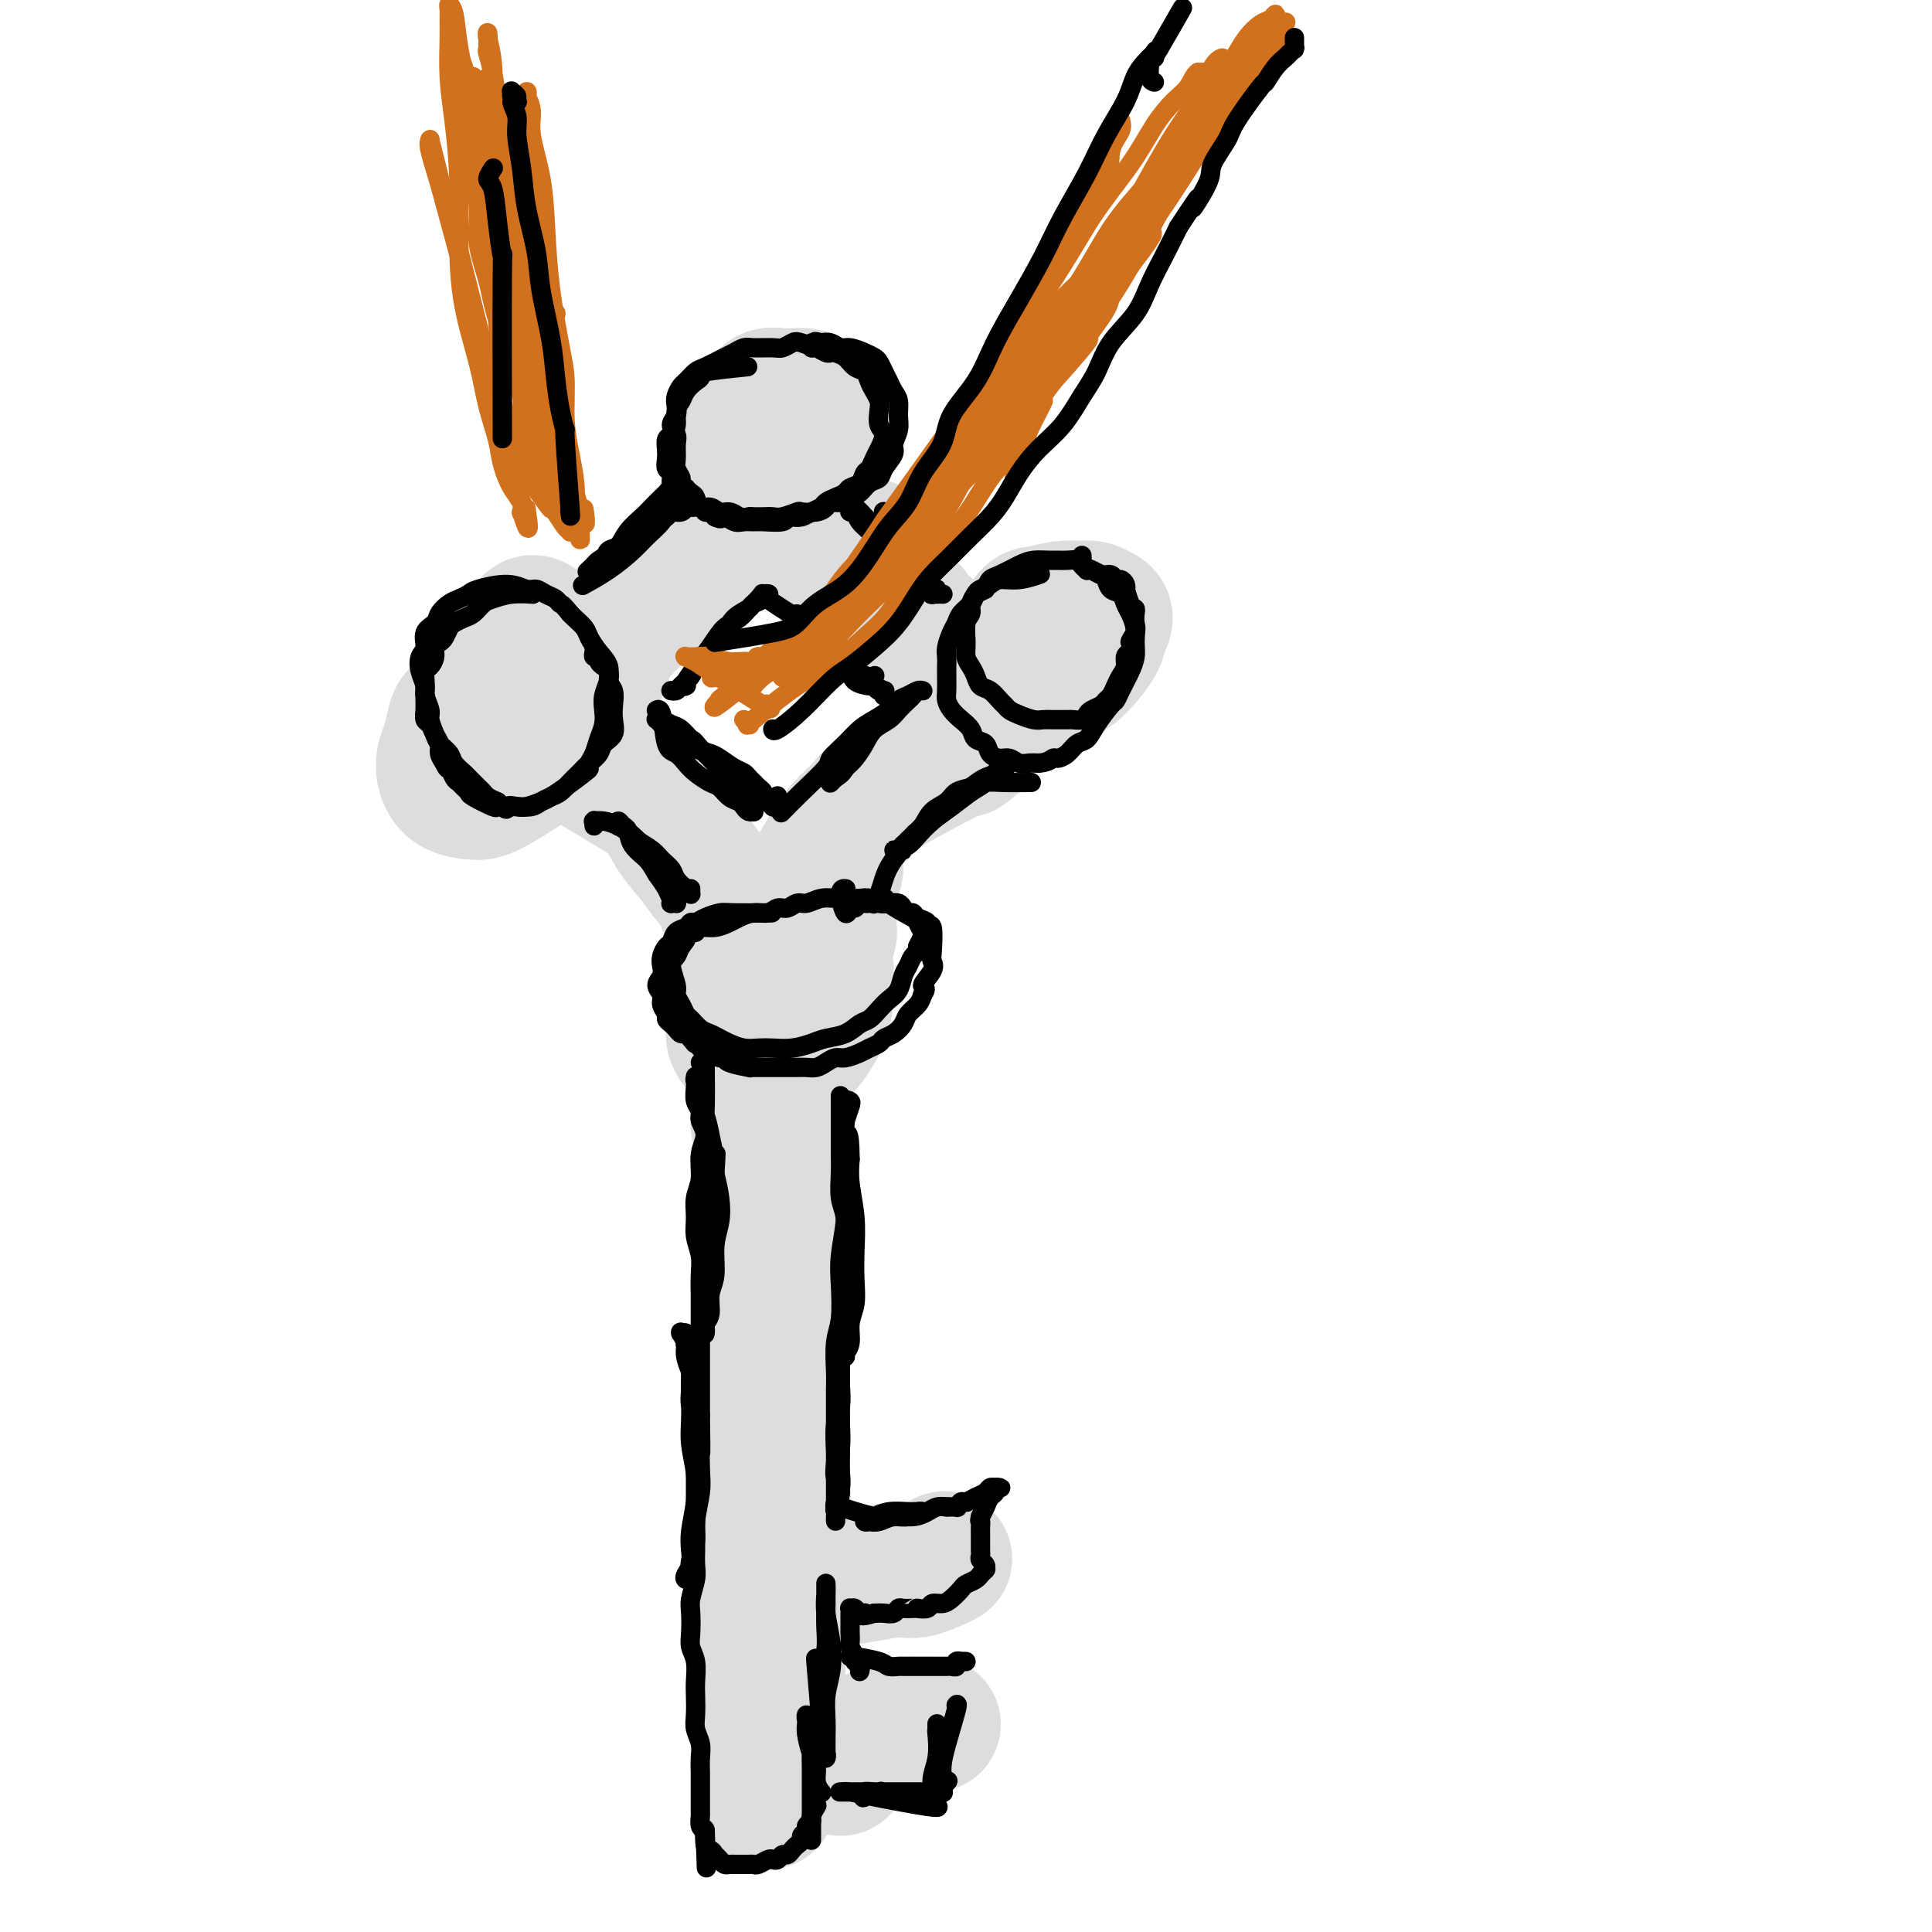 <svg viewBox='0 0 400 400' version='1.1' xmlns='http://www.w3.org/2000/svg' xmlns:xlink='http://www.w3.org/1999/xlink'><g fill='none' stroke='#DDDDDD' stroke-width='28' stroke-linecap='round' stroke-linejoin='round'><path d='M160,87c0.006,-0.007 0.013,-0.014 0,0c-0.013,0.014 -0.044,0.048 0,0c0.044,-0.048 0.165,-0.179 0,0c-0.165,0.179 -0.617,0.666 -1,1c-0.383,0.334 -0.699,0.513 -1,1c-0.301,0.487 -0.588,1.280 -1,2c-0.412,0.720 -0.949,1.367 -1,2c-0.051,0.633 0.384,1.253 1,2c0.616,0.747 1.411,1.620 2,2c0.589,0.380 0.971,0.268 2,0c1.029,-0.268 2.707,-0.690 4,-1c1.293,-0.310 2.203,-0.507 3,-1c0.797,-0.493 1.481,-1.283 2,-2c0.519,-0.717 0.873,-1.362 1,-2c0.127,-0.638 0.028,-1.270 0,-2c-0.028,-0.730 0.016,-1.558 0,-2c-0.016,-0.442 -0.091,-0.497 0,-1c0.091,-0.503 0.349,-1.455 0,-2c-0.349,-0.545 -1.305,-0.684 -2,-1c-0.695,-0.316 -1.127,-0.810 -2,-1c-0.873,-0.190 -2.185,-0.076 -3,0c-0.815,0.076 -1.133,0.114 -2,0c-0.867,-0.114 -2.284,-0.381 -3,0c-0.716,0.381 -0.731,1.410 -1,2c-0.269,0.590 -0.791,0.740 -1,1c-0.209,0.260 -0.104,0.630 0,1'/><path d='M157,86c-0.311,0.844 -0.089,0.956 0,1c0.089,0.044 0.044,0.022 0,0'/><path d='M155,89c0.000,-0.000 0.000,-0.000 0,0c-0.000,0.000 -0.000,0.000 0,0c0.000,-0.000 0.001,-0.001 0,0c-0.001,0.001 -0.003,0.003 0,0c0.003,-0.003 0.012,-0.009 0,0c-0.012,0.009 -0.046,0.035 0,0c0.046,-0.035 0.171,-0.132 0,0c-0.171,0.132 -0.640,0.493 -1,1c-0.360,0.507 -0.612,1.159 -1,2c-0.388,0.841 -0.911,1.869 -1,3c-0.089,1.131 0.255,2.365 1,3c0.745,0.635 1.891,0.672 3,1c1.109,0.328 2.183,0.947 3,1c0.817,0.053 1.379,-0.461 3,-1c1.621,-0.539 4.302,-1.104 6,-2c1.698,-0.896 2.415,-2.124 3,-3c0.585,-0.876 1.040,-1.400 1,-2c-0.040,-0.600 -0.576,-1.275 -1,-2c-0.424,-0.725 -0.737,-1.501 -1,-2c-0.263,-0.499 -0.475,-0.722 -1,-1c-0.525,-0.278 -1.363,-0.610 -2,-1c-0.637,-0.390 -1.072,-0.836 -2,-1c-0.928,-0.164 -2.350,-0.044 -3,0c-0.650,0.044 -0.528,0.012 -1,0c-0.472,-0.012 -1.539,-0.003 -2,0c-0.461,0.003 -0.316,0.001 0,0c0.316,-0.001 0.805,-0.000 1,0c0.195,0.000 0.098,0.000 0,0'/><path d='M153,104c-0.012,0.016 -0.024,0.032 0,0c0.024,-0.032 0.083,-0.113 0,0c-0.083,0.113 -0.308,0.421 0,0c0.308,-0.421 1.148,-1.571 -1,1c-2.148,2.571 -7.286,8.863 -10,12c-2.714,3.137 -3.004,3.118 -4,4c-0.996,0.882 -2.697,2.663 -4,4c-1.303,1.337 -2.206,2.229 -3,3c-0.794,0.771 -1.477,1.420 -2,2c-0.523,0.580 -0.885,1.091 -1,1c-0.115,-0.091 0.019,-0.784 0,-1c-0.019,-0.216 -0.189,0.043 0,0c0.189,-0.043 0.738,-0.390 1,-1c0.262,-0.610 0.236,-1.483 1,-2c0.764,-0.517 2.319,-0.679 4,-2c1.681,-1.321 3.488,-3.803 5,-5c1.512,-1.197 2.728,-1.109 4,-2c1.272,-0.891 2.600,-2.761 4,-4c1.400,-1.239 2.873,-1.849 4,-3c1.127,-1.151 1.910,-2.844 3,-4c1.090,-1.156 2.488,-1.774 3,-2c0.512,-0.226 0.137,-0.061 0,0c-0.137,0.061 -0.037,0.016 0,0c0.037,-0.016 0.011,-0.005 0,0c-0.011,0.005 -0.005,0.002 0,0'/><path d='M163,105c0.159,0.248 0.317,0.496 0,0c-0.317,-0.496 -1.111,-1.735 1,1c2.111,2.735 7.125,9.444 10,13c2.875,3.556 3.610,3.958 5,5c1.390,1.042 3.435,2.724 5,4c1.565,1.276 2.650,2.148 4,3c1.350,0.852 2.963,1.686 4,2c1.037,0.314 1.497,0.107 2,0c0.503,-0.107 1.051,-0.115 1,0c-0.051,0.115 -0.699,0.351 -1,0c-0.301,-0.351 -0.253,-1.291 -1,-2c-0.747,-0.709 -2.288,-1.188 -3,-2c-0.712,-0.812 -0.595,-1.957 -2,-3c-1.405,-1.043 -4.332,-1.985 -6,-3c-1.668,-1.015 -2.075,-2.103 -3,-3c-0.925,-0.897 -2.367,-1.603 -3,-2c-0.633,-0.397 -0.457,-0.485 -1,-1c-0.543,-0.515 -1.805,-1.458 -1,-2c0.805,-0.542 3.678,-0.684 5,-1c1.322,-0.316 1.092,-0.804 1,-1c-0.092,-0.196 -0.046,-0.098 0,0'/><path d='M208,143c-0.028,0.061 -0.057,0.123 0,0c0.057,-0.123 0.198,-0.429 0,0c-0.198,0.429 -0.736,1.593 0,-1c0.736,-2.593 2.747,-8.944 4,-12c1.253,-3.056 1.748,-2.817 3,-3c1.252,-0.183 3.259,-0.789 5,-1c1.741,-0.211 3.214,-0.026 4,0c0.786,0.026 0.884,-0.107 1,0c0.116,0.107 0.250,0.454 0,1c-0.250,0.546 -0.885,1.291 -1,2c-0.115,0.709 0.290,1.383 0,2c-0.290,0.617 -1.275,1.176 -2,2c-0.725,0.824 -1.191,1.913 -2,3c-0.809,1.087 -1.960,2.172 -3,3c-1.040,0.828 -1.967,1.399 -3,2c-1.033,0.601 -2.172,1.232 -3,2c-0.828,0.768 -1.347,1.674 -2,2c-0.653,0.326 -1.441,0.072 -2,0c-0.559,-0.072 -0.890,0.039 -1,0c-0.110,-0.039 0.002,-0.227 0,-1c-0.002,-0.773 -0.118,-2.130 0,-3c0.118,-0.870 0.468,-1.253 2,-3c1.532,-1.747 4.245,-4.858 6,-7c1.755,-2.142 2.553,-3.317 4,-4c1.447,-0.683 3.543,-0.876 5,-1c1.457,-0.124 2.273,-0.178 3,0c0.727,0.178 1.363,0.589 2,1'/><path d='M228,127c1.553,0.572 0.437,2.002 0,3c-0.437,0.998 -0.193,1.565 -1,3c-0.807,1.435 -2.665,3.737 -4,5c-1.335,1.263 -2.148,1.487 -3,2c-0.852,0.513 -1.745,1.314 -3,2c-1.255,0.686 -2.872,1.256 -4,1c-1.128,-0.256 -1.765,-1.338 -2,-2c-0.235,-0.662 -0.067,-0.903 0,-1c0.067,-0.097 0.034,-0.048 0,0'/><path d='M120,138c-0.536,0.000 -1.072,0.000 -1,0c0.072,-0.000 0.752,-0.000 1,0c0.248,0.000 0.066,0.000 0,0c-0.066,-0.000 -0.014,-0.002 0,0c0.014,0.002 -0.009,0.007 0,0c0.009,-0.007 0.049,-0.026 0,0c-0.049,0.026 -0.186,0.097 0,0c0.186,-0.097 0.696,-0.361 1,-1c0.304,-0.639 0.402,-1.655 1,-2c0.598,-0.345 1.696,-0.021 2,0c0.304,0.021 -0.188,-0.261 0,0c0.188,0.261 1.054,1.064 1,2c-0.054,0.936 -1.029,2.006 -2,3c-0.971,0.994 -1.938,1.913 -3,3c-1.062,1.087 -2.221,2.341 -3,3c-0.779,0.659 -1.180,0.721 -2,1c-0.820,0.279 -2.059,0.774 -3,1c-0.941,0.226 -1.585,0.184 -2,0c-0.415,-0.184 -0.603,-0.511 -1,-1c-0.397,-0.489 -1.003,-1.139 -1,-2c0.003,-0.861 0.616,-1.933 1,-3c0.384,-1.067 0.541,-2.128 1,-3c0.459,-0.872 1.221,-1.554 2,-2c0.779,-0.446 1.575,-0.655 2,-1c0.425,-0.345 0.478,-0.824 1,-1c0.522,-0.176 1.511,-0.047 2,0c0.489,0.047 0.478,0.013 1,0c0.522,-0.013 1.578,-0.004 2,0c0.422,0.004 0.211,0.002 0,0'/><path d='M120,135c1.534,-0.420 0.369,0.528 0,1c-0.369,0.472 0.059,0.466 0,1c-0.059,0.534 -0.603,1.607 -1,2c-0.397,0.393 -0.645,0.106 -1,0c-0.355,-0.106 -0.816,-0.030 -1,0c-0.184,0.030 -0.092,0.015 0,0'/><path d='M122,158c-0.072,-0.042 -0.143,-0.085 0,0c0.143,0.085 0.501,0.296 0,0c-0.501,-0.296 -1.863,-1.101 0,0c1.863,1.101 6.949,4.108 10,6c3.051,1.892 4.067,2.670 5,4c0.933,1.330 1.782,3.211 3,5c1.218,1.789 2.805,3.484 4,5c1.195,1.516 1.997,2.852 3,4c1.003,1.148 2.206,2.108 3,3c0.794,0.892 1.180,1.717 1,2c-0.180,0.283 -0.924,0.024 -1,0c-0.076,-0.024 0.518,0.186 1,0c0.482,-0.186 0.852,-0.767 1,-1c0.148,-0.233 0.074,-0.116 0,0'/><path d='M200,155c-0.309,0.217 -0.617,0.435 0,0c0.617,-0.435 2.160,-1.521 -1,0c-3.160,1.521 -11.024,5.649 -15,8c-3.976,2.351 -4.063,2.924 -5,4c-0.937,1.076 -2.724,2.656 -4,4c-1.276,1.344 -2.040,2.454 -3,4c-0.960,1.546 -2.115,3.528 -3,5c-0.885,1.472 -1.501,2.433 -2,3c-0.499,0.567 -0.880,0.740 -1,1c-0.120,0.260 0.020,0.605 0,1c-0.020,0.395 -0.201,0.838 1,0c1.201,-0.838 3.785,-2.956 5,-4c1.215,-1.044 1.061,-1.012 1,-1c-0.061,0.012 -0.031,0.006 0,0'/><path d='M162,195c0.006,0.006 0.012,0.012 0,0c-0.012,-0.012 -0.044,-0.041 0,0c0.044,0.041 0.162,0.153 0,0c-0.162,-0.153 -0.603,-0.571 0,-1c0.603,-0.429 2.250,-0.870 3,-1c0.750,-0.130 0.601,0.050 1,0c0.399,-0.050 1.345,-0.331 2,0c0.655,0.331 1.018,1.275 1,2c-0.018,0.725 -0.416,1.232 -1,2c-0.584,0.768 -1.354,1.796 -2,3c-0.646,1.204 -1.167,2.583 -2,3c-0.833,0.417 -1.979,-0.128 -3,0c-1.021,0.128 -1.918,0.929 -3,1c-1.082,0.071 -2.351,-0.589 -3,-1c-0.649,-0.411 -0.679,-0.575 -1,-1c-0.321,-0.425 -0.932,-1.113 -1,-2c-0.068,-0.887 0.407,-1.975 1,-3c0.593,-1.025 1.303,-1.987 2,-3c0.697,-1.013 1.380,-2.076 2,-3c0.620,-0.924 1.178,-1.710 2,-2c0.822,-0.290 1.908,-0.086 3,0c1.092,0.086 2.190,0.054 3,0c0.810,-0.054 1.334,-0.130 2,0c0.666,0.130 1.476,0.466 2,1c0.524,0.534 0.762,1.267 1,2'/><path d='M171,192c1.636,1.063 0.224,2.221 -1,3c-1.224,0.779 -2.262,1.178 -3,2c-0.738,0.822 -1.177,2.066 -2,3c-0.823,0.934 -2.029,1.559 -3,1c-0.971,-0.559 -1.706,-2.303 -2,-3c-0.294,-0.697 -0.147,-0.349 0,0'/><path d='M111,149c-0.023,0.021 -0.047,0.042 0,0c0.047,-0.042 0.163,-0.146 0,0c-0.163,0.146 -0.606,0.541 -1,0c-0.394,-0.541 -0.741,-2.017 -1,-2c-0.259,0.017 -0.431,1.527 -1,0c-0.569,-1.527 -1.535,-6.093 -2,-9c-0.465,-2.907 -0.429,-4.156 0,-5c0.429,-0.844 1.251,-1.282 2,-2c0.749,-0.718 1.423,-1.716 2,-2c0.577,-0.284 1.055,0.146 2,1c0.945,0.854 2.357,2.134 3,3c0.643,0.866 0.517,1.320 1,2c0.483,0.680 1.575,1.586 2,3c0.425,1.414 0.181,3.335 0,5c-0.181,1.665 -0.301,3.073 -1,5c-0.699,1.927 -1.976,4.371 -3,6c-1.024,1.629 -1.795,2.442 -4,4c-2.205,1.558 -5.846,3.862 -8,5c-2.154,1.138 -2.823,1.110 -4,1c-1.177,-0.110 -2.862,-0.302 -4,-1c-1.138,-0.698 -1.729,-1.902 -2,-3c-0.271,-1.098 -0.222,-2.090 0,-3c0.222,-0.910 0.616,-1.739 1,-3c0.384,-1.261 0.757,-2.955 1,-4c0.243,-1.045 0.355,-1.441 1,-2c0.645,-0.559 1.822,-1.279 3,-2'/><path d='M98,146c1.286,-2.558 1.501,-1.951 2,-2c0.499,-0.049 1.283,-0.752 2,-1c0.717,-0.248 1.369,-0.039 2,0c0.631,0.039 1.241,-0.092 2,0c0.759,0.092 1.665,0.406 2,1c0.335,0.594 0.097,1.469 0,2c-0.097,0.531 -0.054,0.717 0,1c0.054,0.283 0.120,0.664 0,1c-0.120,0.336 -0.427,0.629 -1,1c-0.573,0.371 -1.414,0.820 -2,1c-0.586,0.180 -0.917,0.090 -1,0c-0.083,-0.090 0.081,-0.179 0,0c-0.081,0.179 -0.406,0.625 0,0c0.406,-0.625 1.545,-2.321 2,-3c0.455,-0.679 0.228,-0.339 0,0'/><path d='M158,104c0.001,0.001 0.002,0.002 0,0c-0.002,-0.002 -0.006,-0.008 0,0c0.006,0.008 0.020,0.028 0,0c-0.020,-0.028 -0.076,-0.105 0,0c0.076,0.105 0.285,0.391 0,-1c-0.285,-1.391 -1.065,-4.461 -1,-7c0.065,-2.539 0.974,-4.548 2,-6c1.026,-1.452 2.171,-2.349 3,-3c0.829,-0.651 1.344,-1.058 2,-1c0.656,0.058 1.453,0.581 2,1c0.547,0.419 0.845,0.735 1,1c0.155,0.265 0.168,0.481 0,1c-0.168,0.519 -0.517,1.343 -1,2c-0.483,0.657 -1.101,1.147 -2,2c-0.899,0.853 -2.080,2.067 -3,3c-0.920,0.933 -1.581,1.584 -2,2c-0.419,0.416 -0.597,0.596 -1,1c-0.403,0.404 -1.032,1.032 -1,1c0.032,-0.032 0.723,-0.723 1,-1c0.277,-0.277 0.138,-0.138 0,0'/><path d='M218,139c-0.536,-0.535 -1.072,-1.071 -1,-1c0.072,0.071 0.753,0.748 1,1c0.247,0.252 0.059,0.079 0,0c-0.059,-0.079 0.011,-0.063 0,0c-0.011,0.063 -0.104,0.175 0,0c0.104,-0.175 0.406,-0.636 1,-1c0.594,-0.364 1.482,-0.633 2,-1c0.518,-0.367 0.668,-0.834 1,-1c0.332,-0.166 0.845,-0.030 1,0c0.155,0.030 -0.050,-0.044 0,0c0.050,0.044 0.354,0.208 0,0c-0.354,-0.208 -1.364,-0.787 -2,-1c-0.636,-0.213 -0.896,-0.061 -1,0c-0.104,0.061 -0.052,0.030 0,0'/><path d='M160,212c0.008,-0.057 0.016,-0.113 0,0c-0.016,0.113 -0.057,0.397 0,0c0.057,-0.397 0.211,-1.475 0,0c-0.211,1.475 -0.788,5.505 -1,9c-0.212,3.495 -0.058,6.457 0,9c0.058,2.543 0.020,4.669 0,7c-0.020,2.331 -0.023,4.868 0,7c0.023,2.132 0.073,3.860 0,6c-0.073,2.140 -0.268,4.692 0,7c0.268,2.308 1.000,4.371 1,6c-0.000,1.629 -0.732,2.825 -1,4c-0.268,1.175 -0.071,2.328 0,3c0.071,0.672 0.018,0.863 0,1c-0.018,0.137 -0.001,0.221 0,0c0.001,-0.221 -0.015,-0.748 0,-1c0.015,-0.252 0.060,-0.230 0,-1c-0.060,-0.770 -0.226,-2.331 0,-4c0.226,-1.669 0.845,-3.444 1,-6c0.155,-2.556 -0.154,-5.893 0,-9c0.154,-3.107 0.769,-5.984 1,-9c0.231,-3.016 0.077,-6.172 0,-9c-0.077,-2.828 -0.076,-5.330 0,-7c0.076,-1.670 0.226,-2.510 0,-4c-0.226,-1.490 -0.830,-3.632 -1,-5c-0.170,-1.368 0.094,-1.962 0,-3c-0.094,-1.038 -0.547,-2.519 -1,-4'/><path d='M159,209c0.000,-9.662 0.000,-3.317 0,-1c-0.000,2.317 -0.000,0.605 0,0c0.000,-0.605 0.000,-0.104 0,0c-0.000,0.104 -0.001,-0.188 0,0c0.001,0.188 0.004,0.856 0,1c-0.004,0.144 -0.014,-0.235 0,0c0.014,0.235 0.053,1.084 0,2c-0.053,0.916 -0.196,1.898 0,4c0.196,2.102 0.732,5.322 1,8c0.268,2.678 0.268,4.813 0,7c-0.268,2.187 -0.802,4.428 -1,7c-0.198,2.572 -0.058,5.477 0,8c0.058,2.523 0.033,4.664 0,7c-0.033,2.336 -0.075,4.867 0,7c0.075,2.133 0.268,3.868 0,6c-0.268,2.132 -0.998,4.659 -1,7c-0.002,2.341 0.725,4.494 1,7c0.275,2.506 0.099,5.365 0,7c-0.099,1.635 -0.121,2.048 0,3c0.121,0.952 0.386,2.444 1,3c0.614,0.556 1.577,0.174 2,0c0.423,-0.174 0.305,-0.142 0,0c-0.305,0.142 -0.799,0.395 -1,0c-0.201,-0.395 -0.110,-1.438 0,-3c0.110,-1.562 0.241,-3.644 0,-6c-0.241,-2.356 -0.852,-4.987 -1,-8c-0.148,-3.013 0.168,-6.410 0,-10c-0.168,-3.590 -0.818,-7.375 -1,-11c-0.182,-3.625 0.105,-7.091 0,-10c-0.105,-2.909 -0.601,-5.260 -1,-7c-0.399,-1.740 -0.699,-2.870 -1,-4'/><path d='M157,233c-0.525,-9.563 -0.338,-3.971 0,-2c0.338,1.971 0.826,0.323 1,0c0.174,-0.323 0.032,0.681 0,1c-0.032,0.319 0.044,-0.046 0,0c-0.044,0.046 -0.209,0.503 0,1c0.209,0.497 0.793,1.034 1,2c0.207,0.966 0.038,2.359 0,4c-0.038,1.641 0.057,3.528 0,5c-0.057,1.472 -0.264,2.528 0,6c0.264,3.472 0.999,9.360 1,13c0.001,3.640 -0.732,5.031 -1,7c-0.268,1.969 -0.072,4.514 0,7c0.072,2.486 0.018,4.912 0,7c-0.018,2.088 -0.001,3.839 0,6c0.001,2.161 -0.015,4.731 0,7c0.015,2.269 0.060,4.237 0,6c-0.060,1.763 -0.226,3.320 0,5c0.226,1.680 0.845,3.483 1,5c0.155,1.517 -0.154,2.747 0,4c0.154,1.253 0.772,2.529 1,3c0.228,0.471 0.065,0.138 0,0c-0.065,-0.138 -0.031,-0.080 0,0c0.031,0.080 0.061,0.184 0,0c-0.061,-0.184 -0.212,-0.655 0,-2c0.212,-1.345 0.786,-3.565 1,-6c0.214,-2.435 0.068,-5.086 0,-8c-0.068,-2.914 -0.057,-6.092 0,-9c0.057,-2.908 0.159,-5.545 0,-8c-0.159,-2.455 -0.580,-4.727 -1,-7'/><path d='M161,280c-0.228,-7.152 -0.797,-5.031 -1,-5c-0.203,0.031 -0.040,-2.026 0,-3c0.040,-0.974 -0.042,-0.865 0,-1c0.042,-0.135 0.207,-0.514 0,-1c-0.207,-0.486 -0.787,-1.078 -1,-1c-0.213,0.078 -0.058,0.828 0,1c0.058,0.172 0.021,-0.234 0,0c-0.021,0.234 -0.025,1.106 0,2c0.025,0.894 0.078,1.808 0,3c-0.078,1.192 -0.286,2.661 0,4c0.286,1.339 1.065,2.548 1,4c-0.065,1.452 -0.974,3.149 -1,5c-0.026,1.851 0.830,3.858 1,6c0.170,2.142 -0.347,4.419 0,7c0.347,2.581 1.558,5.466 2,8c0.442,2.534 0.114,4.718 0,7c-0.114,2.282 -0.015,4.662 0,7c0.015,2.338 -0.052,4.635 0,7c0.052,2.365 0.225,4.797 0,7c-0.225,2.203 -0.849,4.177 -1,6c-0.151,1.823 0.170,3.497 0,5c-0.170,1.503 -0.830,2.837 -1,4c-0.170,1.163 0.151,2.154 0,3c-0.151,0.846 -0.772,1.546 -1,2c-0.228,0.454 -0.061,0.663 0,1c0.061,0.337 0.016,0.802 0,1c-0.016,0.198 -0.004,0.130 0,0c0.004,-0.130 0.001,-0.323 0,-1c-0.001,-0.677 -0.001,-1.839 0,-3'/><path d='M159,355c-0.056,-1.167 -0.197,-2.585 0,-5c0.197,-2.415 0.732,-5.829 1,-9c0.268,-3.171 0.268,-6.100 0,-9c-0.268,-2.900 -0.804,-5.770 -1,-8c-0.196,-2.230 -0.053,-3.819 0,-8c0.053,-4.181 0.015,-10.955 0,-14c-0.015,-3.045 -0.008,-2.361 0,-4c0.008,-1.639 0.017,-5.599 0,-9c-0.017,-3.401 -0.061,-6.242 0,-9c0.061,-2.758 0.227,-5.432 0,-8c-0.227,-2.568 -0.845,-5.029 -1,-7c-0.155,-1.971 0.155,-3.454 0,-5c-0.155,-1.546 -0.775,-3.157 -1,-4c-0.225,-0.843 -0.057,-0.918 0,-1c0.057,-0.082 0.001,-0.169 0,0c-0.001,0.169 0.051,0.596 0,1c-0.051,0.404 -0.206,0.786 0,1c0.206,0.214 0.773,0.259 1,1c0.227,0.741 0.113,2.177 0,4c-0.113,1.823 -0.227,4.034 0,6c0.227,1.966 0.794,3.687 1,6c0.206,2.313 0.051,5.218 0,8c-0.051,2.782 0.001,5.442 0,8c-0.001,2.558 -0.054,5.014 0,8c0.054,2.986 0.214,6.502 0,10c-0.214,3.498 -0.804,6.979 -1,10c-0.196,3.021 -0.000,5.583 0,8c0.000,2.417 -0.196,4.689 0,7c0.196,2.311 0.783,4.661 1,7c0.217,2.339 0.062,4.668 0,7c-0.062,2.332 -0.031,4.666 0,7'/><path d='M159,354c0.232,16.104 -0.186,7.365 0,5c0.186,-2.365 0.978,1.644 1,4c0.022,2.356 -0.726,3.058 -1,4c-0.274,0.942 -0.074,2.123 0,3c0.074,0.877 0.021,1.449 0,2c-0.021,0.551 -0.009,1.080 0,1c0.009,-0.080 0.017,-0.768 0,-1c-0.017,-0.232 -0.057,-0.009 0,0c0.057,0.009 0.211,-0.195 0,-1c-0.211,-0.805 -0.789,-2.211 -1,-3c-0.211,-0.789 -0.057,-0.963 0,-2c0.057,-1.037 0.015,-2.938 0,-4c-0.015,-1.062 -0.004,-1.286 0,-4c0.004,-2.714 0.001,-7.918 0,-10c-0.001,-2.082 -0.001,-1.041 0,0'/><path d='M162,200c0.000,-0.000 0.000,-0.000 0,0c-0.000,0.000 -0.000,0.000 0,0c0.000,-0.000 0.001,-0.000 0,0c-0.001,0.000 -0.002,0.002 0,0c0.002,-0.002 0.008,-0.006 0,0c-0.008,0.006 -0.030,0.024 0,0c0.030,-0.024 0.114,-0.088 0,0c-0.114,0.088 -0.425,0.330 -1,1c-0.575,0.670 -1.415,1.769 -2,2c-0.585,0.231 -0.916,-0.407 -2,1c-1.084,1.407 -2.922,4.860 -4,7c-1.078,2.140 -1.395,2.968 -1,4c0.395,1.032 1.503,2.269 2,3c0.497,0.731 0.384,0.955 1,1c0.616,0.045 1.962,-0.089 3,0c1.038,0.089 1.769,0.401 3,0c1.231,-0.401 2.960,-1.517 4,-2c1.040,-0.483 1.389,-0.335 2,-1c0.611,-0.665 1.485,-2.145 2,-3c0.515,-0.855 0.671,-1.087 1,-2c0.329,-0.913 0.833,-2.507 1,-4c0.167,-1.493 -0.001,-2.886 0,-4c0.001,-1.114 0.171,-1.949 0,-3c-0.171,-1.051 -0.683,-2.318 -1,-3c-0.317,-0.682 -0.439,-0.779 -1,-1c-0.561,-0.221 -1.562,-0.568 -2,-1c-0.438,-0.432 -0.313,-0.951 -1,-1c-0.687,-0.049 -2.185,0.371 -3,1c-0.815,0.629 -0.947,1.465 -1,2c-0.053,0.535 -0.026,0.767 0,1'/><path d='M162,198c-0.167,0.500 -0.083,0.250 0,0'/><path d='M174,366c-0.002,-0.002 -0.004,-0.004 0,0c0.004,0.004 0.013,0.013 0,0c-0.013,-0.013 -0.050,-0.049 0,0c0.050,0.049 0.187,0.182 0,0c-0.187,-0.182 -0.697,-0.678 -1,-1c-0.303,-0.322 -0.399,-0.471 0,-1c0.399,-0.529 1.294,-1.438 2,-2c0.706,-0.562 1.221,-0.778 2,-1c0.779,-0.222 1.820,-0.452 3,-1c1.180,-0.548 2.500,-1.415 4,-2c1.500,-0.585 3.180,-0.889 4,-1c0.820,-0.111 0.781,-0.030 1,0c0.219,0.030 0.698,0.008 1,0c0.302,-0.008 0.427,-0.002 1,0c0.573,0.002 1.592,0.001 2,0c0.408,-0.001 0.204,-0.000 0,0'/><path d='M171,327c0.356,0.079 0.713,0.157 2,0c1.287,-0.157 3.505,-0.550 6,-1c2.495,-0.450 5.267,-0.956 7,-1c1.733,-0.044 2.428,0.373 4,0c1.572,-0.373 4.021,-1.535 5,-2c0.979,-0.465 0.490,-0.232 0,0'/></g>
<g fill='none' stroke='#000000' stroke-width='4' stroke-linecap='round' stroke-linejoin='round'><path d='M159,123c-0.000,0.000 -0.000,0.000 0,0c0.000,-0.000 0.000,-0.000 0,0c-0.000,0.000 -0.000,0.000 0,0c0.000,-0.000 0.002,-0.000 0,0c-0.002,0.000 -0.006,0.000 0,0c0.006,-0.000 0.022,-0.001 0,0c-0.022,0.001 -0.084,0.002 0,0c0.084,-0.002 0.312,-0.009 0,0c-0.312,0.009 -1.163,0.033 0,1c1.163,0.967 4.342,2.878 6,4c1.658,1.122 1.795,1.456 2,2c0.205,0.544 0.479,1.296 1,2c0.521,0.704 1.289,1.358 2,2c0.711,0.642 1.364,1.272 2,2c0.636,0.728 1.254,1.553 2,2c0.746,0.447 1.619,0.516 2,1c0.381,0.484 0.270,1.382 1,2c0.730,0.618 2.301,0.954 3,1c0.699,0.046 0.527,-0.198 1,0c0.473,0.198 1.591,0.839 2,1c0.409,0.161 0.111,-0.157 0,0c-0.111,0.157 -0.033,0.789 0,1c0.033,0.211 0.020,0.002 0,0c-0.020,-0.002 -0.049,0.203 0,0c0.049,-0.203 0.176,-0.813 0,-1c-0.176,-0.187 -0.656,0.049 -1,0c-0.344,-0.049 -0.554,-0.383 -1,-1c-0.446,-0.617 -1.130,-1.516 -2,-2c-0.870,-0.484 -1.927,-0.553 -3,-1c-1.073,-0.447 -2.164,-1.270 -3,-2c-0.836,-0.730 -1.418,-1.365 -2,-2'/><path d='M171,135c-2.205,-1.884 -1.719,-2.595 -2,-3c-0.281,-0.405 -1.329,-0.506 -2,-1c-0.671,-0.494 -0.965,-1.382 -1,-2c-0.035,-0.618 0.190,-0.966 0,-1c-0.190,-0.034 -0.795,0.247 -1,0c-0.205,-0.247 -0.010,-1.020 0,-1c0.010,0.020 -0.167,0.834 0,1c0.167,0.166 0.676,-0.318 1,0c0.324,0.318 0.461,1.436 1,2c0.539,0.564 1.478,0.574 2,1c0.522,0.426 0.625,1.266 1,2c0.375,0.734 1.022,1.360 2,2c0.978,0.640 2.287,1.295 3,2c0.713,0.705 0.831,1.461 1,2c0.169,0.539 0.389,0.862 1,1c0.611,0.138 1.613,0.090 2,0c0.387,-0.090 0.160,-0.224 0,0c-0.160,0.224 -0.253,0.806 0,1c0.253,0.194 0.851,0.000 1,0c0.149,-0.000 -0.152,0.192 0,0c0.152,-0.192 0.758,-0.769 1,-1c0.242,-0.231 0.121,-0.115 0,0'/><path d='M154,76c-0.236,0.023 -0.472,0.047 0,0c0.472,-0.047 1.650,-0.164 0,0c-1.650,0.164 -6.130,0.611 -8,1c-1.870,0.389 -1.132,0.722 -1,1c0.132,0.278 -0.342,0.501 -1,1c-0.658,0.499 -1.500,1.275 -2,2c-0.500,0.725 -0.660,1.398 -1,2c-0.340,0.602 -0.862,1.134 -1,2c-0.138,0.866 0.107,2.066 0,3c-0.107,0.934 -0.566,1.602 -1,2c-0.434,0.398 -0.844,0.525 -1,1c-0.156,0.475 -0.057,1.297 0,2c0.057,0.703 0.071,1.288 0,2c-0.071,0.712 -0.226,1.553 0,2c0.226,0.447 0.835,0.501 1,1c0.165,0.499 -0.114,1.443 0,2c0.114,0.557 0.621,0.728 1,1c0.379,0.272 0.630,0.646 1,1c0.370,0.354 0.859,0.687 1,1c0.141,0.313 -0.064,0.605 0,1c0.064,0.395 0.398,0.893 1,1c0.602,0.107 1.471,-0.178 2,0c0.529,0.178 0.719,0.817 1,1c0.281,0.183 0.652,-0.091 1,0c0.348,0.091 0.674,0.545 1,1'/><path d='M148,107c1.594,0.867 1.580,0.036 2,0c0.420,-0.036 1.276,0.723 2,1c0.724,0.277 1.318,0.070 2,0c0.682,-0.070 1.453,-0.005 2,0c0.547,0.005 0.871,-0.050 2,0c1.129,0.050 3.065,0.207 4,0c0.935,-0.207 0.870,-0.776 1,-1c0.130,-0.224 0.454,-0.101 1,0c0.546,0.101 1.315,0.182 2,0c0.685,-0.182 1.287,-0.626 2,-1c0.713,-0.374 1.538,-0.678 2,-1c0.462,-0.322 0.561,-0.663 1,-1c0.439,-0.337 1.217,-0.672 2,-1c0.783,-0.328 1.572,-0.650 2,-1c0.428,-0.350 0.496,-0.727 1,-1c0.504,-0.273 1.444,-0.442 2,-1c0.556,-0.558 0.728,-1.504 1,-2c0.272,-0.496 0.644,-0.540 1,-1c0.356,-0.460 0.698,-1.334 1,-2c0.302,-0.666 0.565,-1.123 1,-2c0.435,-0.877 1.042,-2.174 1,-3c-0.042,-0.826 -0.732,-1.179 -1,-2c-0.268,-0.821 -0.112,-2.108 0,-3c0.112,-0.892 0.182,-1.390 0,-2c-0.182,-0.610 -0.615,-1.333 -1,-2c-0.385,-0.667 -0.723,-1.278 -1,-2c-0.277,-0.722 -0.494,-1.555 -1,-2c-0.506,-0.445 -1.301,-0.501 -2,-1c-0.699,-0.499 -1.304,-1.442 -2,-2c-0.696,-0.558 -1.485,-0.731 -2,-1c-0.515,-0.269 -0.758,-0.635 -1,-1'/><path d='M172,72c-1.628,-1.336 -1.196,-0.176 -2,0c-0.804,0.176 -2.842,-0.632 -4,-1c-1.158,-0.368 -1.437,-0.296 -2,0c-0.563,0.296 -1.411,0.815 -2,1c-0.589,0.185 -0.918,0.038 -2,0c-1.082,-0.038 -2.916,0.035 -4,0c-1.084,-0.035 -1.417,-0.179 -2,0c-0.583,0.179 -1.417,0.682 -2,1c-0.583,0.318 -0.915,0.452 -2,1c-1.085,0.548 -2.921,1.512 -4,2c-1.079,0.488 -1.400,0.501 -2,1c-0.600,0.499 -1.480,1.485 -2,2c-0.520,0.515 -0.680,0.561 -1,1c-0.320,0.439 -0.800,1.273 -1,2c-0.200,0.727 -0.120,1.349 0,2c0.120,0.651 0.281,1.333 0,2c-0.281,0.667 -1.005,1.319 -1,2c0.005,0.681 0.738,1.391 1,2c0.262,0.609 0.054,1.118 0,2c-0.054,0.882 0.045,2.138 0,3c-0.045,0.862 -0.233,1.329 0,2c0.233,0.671 0.888,1.547 1,2c0.112,0.453 -0.318,0.485 0,1c0.318,0.515 1.383,1.515 2,2c0.617,0.485 0.784,0.455 1,1c0.216,0.545 0.481,1.665 1,2c0.519,0.335 1.294,-0.117 2,0c0.706,0.117 1.344,0.801 2,1c0.656,0.199 1.330,-0.086 2,0c0.670,0.086 1.335,0.543 2,1'/><path d='M153,107c1.655,0.310 1.793,0.084 2,0c0.207,-0.084 0.483,-0.026 1,0c0.517,0.026 1.274,0.021 2,0c0.726,-0.021 1.419,-0.057 2,0c0.581,0.057 1.049,0.209 2,0c0.951,-0.209 2.387,-0.778 3,-1c0.613,-0.222 0.405,-0.097 1,0c0.595,0.097 1.994,0.166 3,0c1.006,-0.166 1.621,-0.568 2,-1c0.379,-0.432 0.524,-0.893 1,-1c0.476,-0.107 1.283,0.141 2,0c0.717,-0.141 1.342,-0.670 2,-1c0.658,-0.330 1.347,-0.463 2,-1c0.653,-0.537 1.270,-1.480 2,-2c0.730,-0.520 1.572,-0.618 2,-1c0.428,-0.382 0.440,-1.050 1,-2c0.560,-0.950 1.668,-2.184 2,-3c0.332,-0.816 -0.110,-1.216 0,-2c0.110,-0.784 0.773,-1.953 1,-3c0.227,-1.047 0.020,-1.971 0,-3c-0.020,-1.029 0.149,-2.163 0,-3c-0.149,-0.837 -0.617,-1.376 -1,-2c-0.383,-0.624 -0.682,-1.333 -1,-2c-0.318,-0.667 -0.655,-1.293 -1,-2c-0.345,-0.707 -0.697,-1.495 -1,-2c-0.303,-0.505 -0.556,-0.728 -1,-1c-0.444,-0.272 -1.077,-0.595 -2,-1c-0.923,-0.405 -2.134,-0.892 -3,-1c-0.866,-0.108 -1.387,0.163 -2,0c-0.613,-0.163 -1.318,-0.761 -2,-1c-0.682,-0.239 -1.341,-0.120 -2,0'/><path d='M170,71c-2.025,-0.601 -1.086,-0.105 -1,0c0.086,0.105 -0.681,-0.182 -1,0c-0.319,0.182 -0.190,0.833 0,1c0.190,0.167 0.443,-0.151 1,0c0.557,0.151 1.419,0.771 2,1c0.581,0.229 0.880,0.065 1,0c0.120,-0.065 0.060,-0.033 0,0'/><path d='M183,106c-0.006,-0.006 -0.013,-0.013 0,0c0.013,0.013 0.045,0.044 0,0c-0.045,-0.044 -0.168,-0.165 0,0c0.168,0.165 0.625,0.615 1,2c0.375,1.385 0.666,3.705 1,5c0.334,1.295 0.710,1.566 1,2c0.290,0.434 0.493,1.030 1,2c0.507,0.970 1.318,2.313 2,3c0.682,0.687 1.236,0.719 2,1c0.764,0.281 1.739,0.811 2,1c0.261,0.189 -0.192,0.037 0,0c0.192,-0.037 1.029,0.039 1,0c-0.029,-0.039 -0.923,-0.195 -1,0c-0.077,0.195 0.663,0.740 1,1c0.337,0.260 0.270,0.237 0,0c-0.270,-0.237 -0.743,-0.686 -1,-1c-0.257,-0.314 -0.296,-0.493 -1,-1c-0.704,-0.507 -2.072,-1.343 -3,-2c-0.928,-0.657 -1.417,-1.135 -2,-2c-0.583,-0.865 -1.259,-2.119 -2,-3c-0.741,-0.881 -1.546,-1.391 -2,-2c-0.454,-0.609 -0.558,-1.317 -1,-2c-0.442,-0.683 -1.221,-1.342 -2,-2'/><path d='M180,108c-2.132,-2.266 -0.963,-0.930 -1,-1c-0.037,-0.070 -1.279,-1.545 -2,-2c-0.721,-0.455 -0.922,0.111 -1,0c-0.078,-0.111 -0.034,-0.900 0,-1c0.034,-0.100 0.056,0.489 0,1c-0.056,0.511 -0.192,0.944 0,1c0.192,0.056 0.713,-0.266 1,0c0.287,0.266 0.342,1.120 1,2c0.658,0.880 1.920,1.785 3,3c1.080,1.215 1.977,2.741 3,4c1.023,1.259 2.173,2.250 3,3c0.827,0.750 1.330,1.259 2,2c0.670,0.741 1.507,1.715 2,2c0.493,0.285 0.640,-0.120 1,0c0.360,0.120 0.931,0.764 1,1c0.069,0.236 -0.366,0.064 0,0c0.366,-0.064 1.533,-0.018 2,0c0.467,0.018 0.233,0.009 0,0'/><path d='M215,119c0.344,-0.120 0.688,-0.239 0,0c-0.688,0.239 -2.408,0.837 -4,1c-1.592,0.163 -3.055,-0.108 -4,0c-0.945,0.108 -1.370,0.595 -2,1c-0.630,0.405 -1.464,0.728 -2,1c-0.536,0.272 -0.773,0.495 -1,1c-0.227,0.505 -0.443,1.294 -1,2c-0.557,0.706 -1.456,1.330 -2,2c-0.544,0.670 -0.734,1.387 -1,2c-0.266,0.613 -0.607,1.122 -1,2c-0.393,0.878 -0.837,2.126 -1,3c-0.163,0.874 -0.044,1.375 0,2c0.044,0.625 0.014,1.375 0,2c-0.014,0.625 -0.012,1.126 0,2c0.012,0.874 0.035,2.121 0,3c-0.035,0.879 -0.127,1.391 0,2c0.127,0.609 0.472,1.314 1,2c0.528,0.686 1.240,1.353 2,2c0.760,0.647 1.569,1.274 2,2c0.431,0.726 0.486,1.553 1,2c0.514,0.447 1.489,0.516 2,1c0.511,0.484 0.560,1.384 1,2c0.440,0.616 1.273,0.950 2,1c0.727,0.050 1.350,-0.182 2,0c0.650,0.182 1.329,0.780 2,1c0.671,0.220 1.335,0.063 2,0c0.665,-0.063 1.333,-0.031 2,0'/><path d='M215,158c1.882,-0.080 2.588,-0.780 3,-1c0.412,-0.220 0.532,0.039 1,0c0.468,-0.039 1.285,-0.375 2,-1c0.715,-0.625 1.329,-1.539 2,-2c0.671,-0.461 1.398,-0.469 2,-1c0.602,-0.531 1.078,-1.584 2,-3c0.922,-1.416 2.288,-3.193 3,-4c0.712,-0.807 0.769,-0.642 1,-1c0.231,-0.358 0.636,-1.240 1,-2c0.364,-0.760 0.687,-1.400 1,-2c0.313,-0.600 0.617,-1.162 1,-2c0.383,-0.838 0.846,-1.953 1,-3c0.154,-1.047 0.001,-2.025 0,-3c-0.001,-0.975 0.151,-1.948 0,-3c-0.151,-1.052 -0.604,-2.184 -1,-3c-0.396,-0.816 -0.735,-1.318 -1,-2c-0.265,-0.682 -0.455,-1.545 -1,-2c-0.545,-0.455 -1.445,-0.503 -2,-1c-0.555,-0.497 -0.764,-1.443 -1,-2c-0.236,-0.557 -0.500,-0.724 -1,-1c-0.500,-0.276 -1.236,-0.663 -2,-1c-0.764,-0.337 -1.555,-0.626 -2,-1c-0.445,-0.374 -0.545,-0.833 -1,-1c-0.455,-0.167 -1.264,-0.043 -2,0c-0.736,0.043 -1.398,0.004 -2,0c-0.602,-0.004 -1.145,0.025 -2,0c-0.855,-0.025 -2.022,-0.106 -3,0c-0.978,0.106 -1.767,0.400 -3,1c-1.233,0.600 -2.909,1.508 -4,2c-1.091,0.492 -1.597,0.569 -2,1c-0.403,0.431 -0.701,1.215 -1,2'/><path d='M204,122c-1.935,1.061 -1.772,0.713 -2,1c-0.228,0.287 -0.846,1.207 -1,2c-0.154,0.793 0.158,1.458 0,2c-0.158,0.542 -0.785,0.960 -1,2c-0.215,1.040 -0.017,2.702 0,4c0.017,1.298 -0.147,2.230 0,3c0.147,0.770 0.607,1.376 1,2c0.393,0.624 0.721,1.266 1,2c0.279,0.734 0.508,1.559 1,2c0.492,0.441 1.247,0.499 2,1c0.753,0.501 1.504,1.444 2,2c0.496,0.556 0.738,0.723 1,1c0.262,0.277 0.544,0.663 1,1c0.456,0.337 1.086,0.626 2,1c0.914,0.374 2.114,0.832 3,1c0.886,0.168 1.460,0.046 2,0c0.540,-0.046 1.048,-0.015 2,0c0.952,0.015 2.348,0.015 3,0c0.652,-0.015 0.560,-0.045 1,0c0.440,0.045 1.413,0.167 2,0c0.587,-0.167 0.787,-0.621 1,-1c0.213,-0.379 0.438,-0.682 1,-1c0.562,-0.318 1.460,-0.652 2,-1c0.540,-0.348 0.723,-0.712 1,-1c0.277,-0.288 0.648,-0.501 1,-1c0.352,-0.499 0.686,-1.286 1,-2c0.314,-0.714 0.610,-1.356 1,-2c0.390,-0.644 0.874,-1.289 1,-2c0.126,-0.711 -0.107,-1.489 0,-2c0.107,-0.511 0.553,-0.756 1,-1'/><path d='M234,135c1.487,-2.522 0.203,-1.828 0,-2c-0.203,-0.172 0.675,-1.210 1,-2c0.325,-0.790 0.097,-1.334 0,-2c-0.097,-0.666 -0.065,-1.456 0,-2c0.065,-0.544 0.162,-0.842 0,-1c-0.162,-0.158 -0.582,-0.176 -1,-1c-0.418,-0.824 -0.833,-2.454 -1,-3c-0.167,-0.546 -0.085,-0.007 0,0c0.085,0.007 0.175,-0.519 0,-1c-0.175,-0.481 -0.614,-0.917 -1,-1c-0.386,-0.083 -0.720,0.188 -1,0c-0.280,-0.188 -0.505,-0.834 -1,-1c-0.495,-0.166 -1.261,0.149 -2,0c-0.739,-0.149 -1.452,-0.761 -2,-1c-0.548,-0.239 -0.931,-0.106 -1,0c-0.069,0.106 0.178,0.186 0,0c-0.178,-0.186 -0.780,-0.637 -1,-1c-0.220,-0.363 -0.059,-0.636 0,-1c0.059,-0.364 0.017,-0.818 0,-1c-0.017,-0.182 -0.008,-0.091 0,0'/><path d='M213,162c0.463,-0.007 0.927,-0.014 0,0c-0.927,0.014 -3.244,0.048 -5,0c-1.756,-0.048 -2.949,-0.180 -4,0c-1.051,0.180 -1.958,0.671 -3,1c-1.042,0.329 -2.218,0.497 -3,1c-0.782,0.503 -1.169,1.343 -2,2c-0.831,0.657 -2.106,1.132 -3,2c-0.894,0.868 -1.407,2.127 -2,3c-0.593,0.873 -1.265,1.358 -2,2c-0.735,0.642 -1.532,1.440 -2,2c-0.468,0.560 -0.608,0.882 -1,1c-0.392,0.118 -1.035,0.032 -1,0c0.035,-0.032 0.747,-0.011 1,0c0.253,0.011 0.045,0.012 0,0c-0.045,-0.012 0.073,-0.037 0,0c-0.073,0.037 -0.337,0.134 0,0c0.337,-0.134 1.276,-0.501 2,-1c0.724,-0.499 1.233,-1.130 2,-2c0.767,-0.870 1.792,-1.978 3,-3c1.208,-1.022 2.600,-1.959 4,-3c1.400,-1.041 2.808,-2.186 4,-3c1.192,-0.814 2.167,-1.296 3,-2c0.833,-0.704 1.524,-1.630 2,-2c0.476,-0.370 0.738,-0.185 1,0'/><path d='M207,160c3.033,-2.546 0.615,-1.411 0,-1c-0.615,0.411 0.572,0.098 1,0c0.428,-0.098 0.095,0.018 0,0c-0.095,-0.018 0.047,-0.171 0,0c-0.047,0.171 -0.284,0.667 -1,1c-0.716,0.333 -1.911,0.502 -3,1c-1.089,0.498 -2.073,1.326 -3,2c-0.927,0.674 -1.797,1.194 -3,2c-1.203,0.806 -2.739,1.899 -4,3c-1.261,1.101 -2.247,2.209 -3,3c-0.753,0.791 -1.274,1.266 -2,2c-0.726,0.734 -1.659,1.727 -2,2c-0.341,0.273 -0.091,-0.176 0,0c0.091,0.176 0.025,0.975 0,1c-0.025,0.025 -0.007,-0.724 0,-1c0.007,-0.276 0.002,-0.079 0,0c-0.002,0.079 -0.001,0.039 0,0'/><path d='M162,168c-0.022,0.022 -0.044,0.045 0,0c0.044,-0.045 0.153,-0.157 0,0c-0.153,0.157 -0.568,0.583 0,0c0.568,-0.583 2.119,-2.176 4,-4c1.881,-1.824 4.092,-3.878 5,-5c0.908,-1.122 0.512,-1.312 1,-2c0.488,-0.688 1.860,-1.876 3,-3c1.140,-1.124 2.048,-2.185 3,-3c0.952,-0.815 1.946,-1.385 3,-2c1.054,-0.615 2.167,-1.275 3,-2c0.833,-0.725 1.386,-1.515 2,-2c0.614,-0.485 1.290,-0.666 2,-1c0.710,-0.334 1.455,-0.822 2,-1c0.545,-0.178 0.889,-0.044 1,0c0.111,0.044 -0.011,0.000 0,0c0.011,-0.000 0.154,0.044 0,0c-0.154,-0.044 -0.607,-0.177 -1,0c-0.393,0.177 -0.728,0.666 -1,1c-0.272,0.334 -0.481,0.515 -1,1c-0.519,0.485 -1.346,1.274 -2,2c-0.654,0.726 -1.134,1.388 -2,2c-0.866,0.612 -2.119,1.174 -3,2c-0.881,0.826 -1.391,1.915 -2,3c-0.609,1.085 -1.317,2.167 -2,3c-0.683,0.833 -1.342,1.416 -2,2'/><path d='M175,159c-2.712,2.867 -1.992,2.033 -2,2c-0.008,-0.033 -0.743,0.735 -1,1c-0.257,0.265 -0.037,0.028 0,0c0.037,-0.028 -0.109,0.153 0,0c0.109,-0.153 0.472,-0.639 1,-1c0.528,-0.361 1.219,-0.597 2,-2c0.781,-1.403 1.652,-3.972 2,-5c0.348,-1.028 0.174,-0.514 0,0'/><path d='M136,147c-0.096,0.056 -0.191,0.112 0,0c0.191,-0.112 0.669,-0.392 1,1c0.331,1.392 0.515,4.457 1,6c0.485,1.543 1.271,1.564 2,2c0.729,0.436 1.402,1.286 2,2c0.598,0.714 1.119,1.290 2,2c0.881,0.710 2.120,1.552 3,2c0.880,0.448 1.401,0.502 2,1c0.599,0.498 1.274,1.440 2,2c0.726,0.560 1.501,0.739 2,1c0.499,0.261 0.722,0.606 1,1c0.278,0.394 0.610,0.837 1,1c0.390,0.163 0.837,0.044 1,0c0.163,-0.044 0.040,-0.014 0,0c-0.040,0.014 0.001,0.013 0,0c-0.001,-0.013 -0.045,-0.038 0,0c0.045,0.038 0.179,0.138 0,0c-0.179,-0.138 -0.670,-0.516 -1,-1c-0.330,-0.484 -0.497,-1.074 -1,-2c-0.503,-0.926 -1.341,-2.186 -2,-3c-0.659,-0.814 -1.139,-1.181 -2,-2c-0.861,-0.819 -2.103,-2.091 -3,-3c-0.897,-0.909 -1.448,-1.454 -2,-2'/><path d='M145,155c-1.749,-2.200 -1.621,-1.699 -2,-2c-0.379,-0.301 -1.265,-1.402 -2,-2c-0.735,-0.598 -1.317,-0.692 -2,-1c-0.683,-0.308 -1.465,-0.828 -2,-1c-0.535,-0.172 -0.824,0.006 -1,0c-0.176,-0.006 -0.241,-0.196 0,0c0.241,0.196 0.787,0.776 1,1c0.213,0.224 0.094,0.091 0,0c-0.094,-0.091 -0.163,-0.140 0,0c0.163,0.140 0.556,0.470 1,1c0.444,0.530 0.937,1.259 2,2c1.063,0.741 2.694,1.494 4,2c1.306,0.506 2.286,0.766 3,1c0.714,0.234 1.161,0.444 2,1c0.839,0.556 2.070,1.458 3,2c0.930,0.542 1.560,0.723 2,1c0.440,0.277 0.691,0.651 1,1c0.309,0.349 0.675,0.672 1,1c0.325,0.328 0.608,0.661 1,1c0.392,0.339 0.894,0.683 1,1c0.106,0.317 -0.183,0.606 0,1c0.183,0.394 0.837,0.892 1,1c0.163,0.108 -0.167,-0.175 0,0c0.167,0.175 0.829,0.806 1,1c0.171,0.194 -0.150,-0.051 0,0c0.150,0.051 0.771,0.398 1,0c0.229,-0.398 0.065,-1.542 0,-2c-0.065,-0.458 -0.033,-0.229 0,0'/><path d='M142,142c0.010,-0.005 0.019,-0.010 0,0c-0.019,0.010 -0.067,0.035 0,0c0.067,-0.035 0.248,-0.131 0,0c-0.248,0.131 -0.926,0.488 0,-1c0.926,-1.488 3.456,-4.822 5,-7c1.544,-2.178 2.101,-3.200 3,-4c0.899,-0.800 2.141,-1.377 3,-2c0.859,-0.623 1.337,-1.291 2,-2c0.663,-0.709 1.512,-1.459 2,-2c0.488,-0.541 0.616,-0.874 1,-1c0.384,-0.126 1.024,-0.045 1,0c-0.024,0.045 -0.711,0.053 -1,0c-0.289,-0.053 -0.178,-0.167 0,0c0.178,0.167 0.424,0.615 0,1c-0.424,0.385 -1.517,0.707 -2,1c-0.483,0.293 -0.356,0.558 -1,1c-0.644,0.442 -2.060,1.063 -3,2c-0.940,0.937 -1.402,2.190 -2,3c-0.598,0.810 -1.330,1.176 -2,2c-0.670,0.824 -1.279,2.105 -2,3c-0.721,0.895 -1.556,1.403 -2,2c-0.444,0.597 -0.497,1.284 -1,2c-0.503,0.716 -1.455,1.460 -2,2c-0.545,0.540 -0.682,0.877 -1,1c-0.318,0.123 -0.817,0.033 -1,0c-0.183,-0.033 -0.049,-0.009 0,0c0.049,0.009 0.014,0.003 0,0c-0.014,-0.003 -0.007,-0.001 0,0'/><path d='M110,123c0.025,0.002 0.049,0.004 0,0c-0.049,-0.004 -0.173,-0.013 0,0c0.173,0.013 0.643,0.049 0,0c-0.643,-0.049 -2.399,-0.182 -4,0c-1.601,0.182 -3.049,0.679 -4,1c-0.951,0.321 -1.407,0.466 -2,1c-0.593,0.534 -1.325,1.456 -2,2c-0.675,0.544 -1.294,0.709 -2,1c-0.706,0.291 -1.500,0.707 -2,1c-0.500,0.293 -0.708,0.462 -1,1c-0.292,0.538 -0.670,1.443 -1,2c-0.330,0.557 -0.614,0.764 -1,1c-0.386,0.236 -0.874,0.501 -1,1c-0.126,0.499 0.110,1.232 0,2c-0.110,0.768 -0.565,1.572 -1,2c-0.435,0.428 -0.849,0.481 -1,1c-0.151,0.519 -0.040,1.504 0,2c0.040,0.496 0.010,0.504 0,1c-0.010,0.496 0.000,1.480 0,2c-0.000,0.520 -0.011,0.576 0,1c0.011,0.424 0.046,1.216 0,2c-0.046,0.784 -0.171,1.561 0,2c0.171,0.439 0.637,0.540 1,1c0.363,0.460 0.623,1.278 1,2c0.377,0.722 0.871,1.348 1,2c0.129,0.652 -0.106,1.329 0,2c0.106,0.671 0.553,1.335 1,2'/><path d='M92,158c0.798,1.820 0.792,0.869 1,1c0.208,0.131 0.630,1.343 1,2c0.370,0.657 0.688,0.758 1,1c0.312,0.242 0.618,0.625 1,1c0.382,0.375 0.841,0.742 1,1c0.159,0.258 0.019,0.409 1,1c0.981,0.591 3.081,1.623 4,2c0.919,0.377 0.655,0.098 1,0c0.345,-0.098 1.300,-0.015 2,0c0.700,0.015 1.146,-0.037 2,0c0.854,0.037 2.116,0.162 3,0c0.884,-0.162 1.392,-0.610 2,-1c0.608,-0.390 1.317,-0.723 2,-1c0.683,-0.277 1.339,-0.497 2,-1c0.661,-0.503 1.328,-1.290 2,-2c0.672,-0.710 1.351,-1.344 2,-2c0.649,-0.656 1.270,-1.333 2,-2c0.730,-0.667 1.568,-1.322 2,-2c0.432,-0.678 0.457,-1.379 1,-2c0.543,-0.621 1.606,-1.163 2,-2c0.394,-0.837 0.121,-1.971 0,-3c-0.121,-1.029 -0.091,-1.955 0,-3c0.091,-1.045 0.242,-2.209 0,-3c-0.242,-0.791 -0.876,-1.209 -1,-2c-0.124,-0.791 0.261,-1.956 0,-3c-0.261,-1.044 -1.169,-1.968 -2,-3c-0.831,-1.032 -1.583,-2.174 -2,-3c-0.417,-0.826 -0.497,-1.338 -1,-2c-0.503,-0.662 -1.429,-1.475 -2,-2c-0.571,-0.525 -0.785,-0.763 -1,-1'/><path d='M118,127c-1.655,-2.106 -1.793,-1.869 -2,-2c-0.207,-0.131 -0.481,-0.628 -1,-1c-0.519,-0.372 -1.281,-0.618 -2,-1c-0.719,-0.382 -1.396,-0.898 -2,-1c-0.604,-0.102 -1.134,0.210 -2,0c-0.866,-0.210 -2.066,-0.944 -4,-1c-1.934,-0.056 -4.602,0.565 -6,1c-1.398,0.435 -1.525,0.683 -2,1c-0.475,0.317 -1.298,0.703 -2,1c-0.702,0.297 -1.283,0.506 -2,1c-0.717,0.494 -1.569,1.272 -2,2c-0.431,0.728 -0.442,1.405 -1,2c-0.558,0.595 -1.662,1.108 -2,2c-0.338,0.892 0.090,2.163 0,3c-0.090,0.837 -0.700,1.239 -1,2c-0.300,0.761 -0.292,1.879 0,3c0.292,1.121 0.866,2.243 1,3c0.134,0.757 -0.172,1.147 0,2c0.172,0.853 0.824,2.168 1,3c0.176,0.832 -0.123,1.181 0,2c0.123,0.819 0.667,2.107 1,3c0.333,0.893 0.455,1.390 1,2c0.545,0.610 1.512,1.333 2,2c0.488,0.667 0.498,1.278 1,2c0.502,0.722 1.496,1.555 2,2c0.504,0.445 0.519,0.500 1,1c0.481,0.500 1.428,1.443 2,2c0.572,0.557 0.769,0.727 1,1c0.231,0.273 0.494,0.649 1,1c0.506,0.351 1.253,0.675 2,1'/><path d='M103,166c2.364,2.396 1.774,1.386 2,1c0.226,-0.386 1.270,-0.147 2,0c0.730,0.147 1.148,0.201 2,0c0.852,-0.201 2.137,-0.656 3,-1c0.863,-0.344 1.302,-0.578 2,-1c0.698,-0.422 1.654,-1.032 3,-2c1.346,-0.968 3.081,-2.293 4,-3c0.919,-0.707 1.020,-0.797 1,-1c-0.020,-0.203 -0.163,-0.518 0,-1c0.163,-0.482 0.631,-1.129 1,-2c0.369,-0.871 0.638,-1.966 1,-3c0.362,-1.034 0.816,-2.007 1,-3c0.184,-0.993 0.099,-2.006 0,-3c-0.099,-0.994 -0.213,-1.968 0,-3c0.213,-1.032 0.752,-2.123 1,-3c0.248,-0.877 0.206,-1.541 0,-2c-0.206,-0.459 -0.577,-0.714 -1,-1c-0.423,-0.286 -0.898,-0.602 -1,-1c-0.102,-0.398 0.169,-0.877 0,-1c-0.169,-0.123 -0.777,0.111 -1,0c-0.223,-0.111 -0.060,-0.568 0,-1c0.060,-0.432 0.017,-0.838 0,-1c-0.017,-0.162 -0.009,-0.081 0,0'/><path d='M121,121c-0.031,0.017 -0.062,0.034 0,0c0.062,-0.034 0.218,-0.119 0,0c-0.218,0.119 -0.809,0.444 0,0c0.809,-0.444 3.018,-1.656 5,-3c1.982,-1.344 3.739,-2.821 5,-4c1.261,-1.179 2.027,-2.061 3,-3c0.973,-0.939 2.152,-1.935 3,-3c0.848,-1.065 1.366,-2.199 2,-3c0.634,-0.801 1.385,-1.269 2,-2c0.615,-0.731 1.094,-1.727 1,-2c-0.094,-0.273 -0.760,0.176 -1,0c-0.240,-0.176 -0.053,-0.976 0,-1c0.053,-0.024 -0.027,0.729 0,1c0.027,0.271 0.163,0.061 0,0c-0.163,-0.061 -0.624,0.028 -1,0c-0.376,-0.028 -0.666,-0.174 -1,0c-0.334,0.174 -0.712,0.668 -1,1c-0.288,0.332 -0.485,0.502 -1,1c-0.515,0.498 -1.346,1.323 -2,2c-0.654,0.677 -1.131,1.207 -2,2c-0.869,0.793 -2.131,1.848 -3,3c-0.869,1.152 -1.346,2.400 -2,3c-0.654,0.600 -1.485,0.553 -2,1c-0.515,0.447 -0.716,1.390 -1,2c-0.284,0.610 -0.653,0.889 -1,1c-0.347,0.111 -0.674,0.056 -1,0'/><path d='M123,117c-2.787,2.633 -0.754,0.716 0,0c0.754,-0.716 0.230,-0.231 0,0c-0.230,0.231 -0.164,0.206 0,0c0.164,-0.206 0.428,-0.594 1,-1c0.572,-0.406 1.453,-0.829 3,-2c1.547,-1.171 3.762,-3.088 5,-4c1.238,-0.912 1.501,-0.818 2,-1c0.499,-0.182 1.234,-0.641 2,-1c0.766,-0.359 1.564,-0.618 2,-1c0.436,-0.382 0.508,-0.886 1,-1c0.492,-0.114 1.402,0.162 2,0c0.598,-0.162 0.885,-0.760 1,-1c0.115,-0.240 0.057,-0.120 0,0'/><path d='M123,171c-0.001,-0.566 -0.002,-1.132 0,-1c0.002,0.132 0.006,0.963 0,1c-0.006,0.037 -0.021,-0.720 0,-1c0.021,-0.280 0.078,-0.083 0,0c-0.078,0.083 -0.292,0.053 0,0c0.292,-0.053 1.090,-0.127 2,0c0.910,0.127 1.931,0.457 3,1c1.069,0.543 2.184,1.300 3,2c0.816,0.700 1.332,1.342 2,2c0.668,0.658 1.489,1.332 2,2c0.511,0.668 0.711,1.331 1,2c0.289,0.669 0.666,1.346 1,2c0.334,0.654 0.624,1.286 1,2c0.376,0.714 0.837,1.512 1,2c0.163,0.488 0.029,0.666 0,1c-0.029,0.334 0.046,0.822 0,1c-0.046,0.178 -0.212,0.045 0,0c0.212,-0.045 0.801,-0.003 1,0c0.199,0.003 0.009,-0.032 0,0c-0.009,0.032 0.162,0.132 0,0c-0.162,-0.132 -0.659,-0.497 -1,-1c-0.341,-0.503 -0.526,-1.144 -1,-2c-0.474,-0.856 -1.237,-1.928 -2,-3'/><path d='M136,181c-0.748,-1.162 -1.118,-2.068 -2,-3c-0.882,-0.932 -2.276,-1.892 -3,-3c-0.724,-1.108 -0.779,-2.364 -1,-3c-0.221,-0.636 -0.607,-0.652 -1,-1c-0.393,-0.348 -0.794,-1.030 -1,-1c-0.206,0.030 -0.217,0.770 0,1c0.217,0.230 0.663,-0.052 1,0c0.337,0.052 0.567,0.437 1,1c0.433,0.563 1.071,1.305 2,2c0.929,0.695 2.150,1.341 3,2c0.850,0.659 1.328,1.329 2,2c0.672,0.671 1.539,1.344 2,2c0.461,0.656 0.516,1.297 1,2c0.484,0.703 1.398,1.470 2,2c0.602,0.530 0.893,0.822 1,1c0.107,0.178 0.029,0.240 0,0c-0.029,-0.240 -0.008,-0.783 0,-1c0.008,-0.217 0.004,-0.109 0,0'/><path d='M159,189c0.722,-0.006 1.444,-0.012 0,0c-1.444,0.012 -5.056,0.041 -7,0c-1.944,-0.041 -2.222,-0.151 -3,0c-0.778,0.151 -2.058,0.564 -3,1c-0.942,0.436 -1.548,0.894 -2,1c-0.452,0.106 -0.751,-0.141 -1,0c-0.249,0.141 -0.449,0.671 -1,1c-0.551,0.329 -1.455,0.458 -2,1c-0.545,0.542 -0.733,1.496 -1,2c-0.267,0.504 -0.612,0.558 -1,1c-0.388,0.442 -0.818,1.273 -1,2c-0.182,0.727 -0.117,1.349 0,2c0.117,0.651 0.284,1.330 0,2c-0.284,0.670 -1.019,1.331 -1,2c0.019,0.669 0.793,1.345 1,2c0.207,0.655 -0.152,1.288 0,2c0.152,0.712 0.814,1.501 1,2c0.186,0.499 -0.105,0.707 0,1c0.105,0.293 0.605,0.670 1,1c0.395,0.330 0.683,0.614 1,1c0.317,0.386 0.662,0.873 1,1c0.338,0.127 0.668,-0.107 1,0c0.332,0.107 0.666,0.553 1,1'/><path d='M143,215c1.085,1.321 0.797,1.123 1,1c0.203,-0.123 0.898,-0.173 1,0c0.102,0.173 -0.389,0.567 0,1c0.389,0.433 1.659,0.903 2,1c0.341,0.097 -0.247,-0.181 0,0c0.247,0.181 1.330,0.819 2,1c0.670,0.181 0.929,-0.095 1,0c0.071,0.095 -0.045,0.561 1,1c1.045,0.439 3.253,0.850 4,1c0.747,0.150 0.034,0.040 0,0c-0.034,-0.040 0.610,-0.011 1,0c0.390,0.011 0.527,0.003 1,0c0.473,-0.003 1.281,-0.001 2,0c0.719,0.001 1.347,0.001 2,0c0.653,-0.001 1.330,-0.003 2,0c0.670,0.003 1.335,0.011 2,0c0.665,-0.011 1.332,-0.041 2,0c0.668,0.041 1.338,0.151 2,0c0.662,-0.151 1.318,-0.565 2,-1c0.682,-0.435 1.391,-0.890 2,-1c0.609,-0.110 1.118,0.125 2,0c0.882,-0.125 2.137,-0.610 3,-1c0.863,-0.390 1.334,-0.685 2,-1c0.666,-0.315 1.525,-0.651 2,-1c0.475,-0.349 0.565,-0.712 1,-1c0.435,-0.288 1.216,-0.500 2,-1c0.784,-0.500 1.571,-1.289 2,-2c0.429,-0.711 0.500,-1.345 1,-2c0.500,-0.655 1.429,-1.330 2,-2c0.571,-0.670 0.786,-1.335 1,-2'/><path d='M191,206c1.271,-1.848 -0.051,-1.467 0,-2c0.051,-0.533 1.473,-1.981 2,-3c0.527,-1.019 0.157,-1.611 0,-2c-0.157,-0.389 -0.101,-0.576 0,-2c0.101,-1.424 0.248,-4.084 0,-5c-0.248,-0.916 -0.893,-0.087 -1,0c-0.107,0.087 0.322,-0.568 0,-1c-0.322,-0.432 -1.395,-0.641 -2,-1c-0.605,-0.359 -0.742,-0.867 -1,-1c-0.258,-0.133 -0.635,0.109 -1,0c-0.365,-0.109 -0.717,-0.569 -1,-1c-0.283,-0.431 -0.497,-0.833 -1,-1c-0.503,-0.167 -1.293,-0.097 -2,0c-0.707,0.097 -1.329,0.223 -2,0c-0.671,-0.223 -1.390,-0.793 -2,-1c-0.610,-0.207 -1.112,-0.051 -2,0c-0.888,0.051 -2.163,-0.001 -3,0c-0.837,0.001 -1.235,0.057 -2,0c-0.765,-0.057 -1.896,-0.227 -3,0c-1.104,0.227 -2.182,0.849 -3,1c-0.818,0.151 -1.377,-0.171 -2,0c-0.623,0.171 -1.312,0.833 -2,1c-0.688,0.167 -1.377,-0.163 -2,0c-0.623,0.163 -1.181,0.818 -2,1c-0.819,0.182 -1.901,-0.110 -3,0c-1.099,0.110 -2.217,0.621 -3,1c-0.783,0.379 -1.230,0.627 -2,1c-0.770,0.373 -1.861,0.870 -3,1c-1.139,0.130 -2.325,-0.106 -3,0c-0.675,0.106 -0.837,0.553 -1,1'/><path d='M144,193c-4.425,1.216 -2.488,0.756 -2,1c0.488,0.244 -0.473,1.192 -1,2c-0.527,0.808 -0.622,1.476 -1,2c-0.378,0.524 -1.040,0.904 -1,2c0.040,1.096 0.784,2.909 1,4c0.216,1.091 -0.094,1.462 0,2c0.094,0.538 0.591,1.243 1,2c0.409,0.757 0.729,1.565 1,2c0.271,0.435 0.495,0.498 1,1c0.505,0.502 1.293,1.445 2,2c0.707,0.555 1.333,0.723 2,1c0.667,0.277 1.374,0.662 2,1c0.626,0.338 1.170,0.627 2,1c0.830,0.373 1.944,0.829 3,1c1.056,0.171 2.052,0.057 3,0c0.948,-0.057 1.846,-0.056 3,0c1.154,0.056 2.564,0.166 4,0c1.436,-0.166 2.898,-0.607 4,-1c1.102,-0.393 1.842,-0.738 3,-1c1.158,-0.262 2.733,-0.441 4,-1c1.267,-0.559 2.227,-1.500 3,-2c0.773,-0.500 1.359,-0.561 2,-1c0.641,-0.439 1.338,-1.258 2,-2c0.662,-0.742 1.291,-1.407 2,-2c0.709,-0.593 1.500,-1.115 2,-2c0.500,-0.885 0.708,-2.135 1,-3c0.292,-0.865 0.666,-1.345 1,-2c0.334,-0.655 0.628,-1.484 1,-2c0.372,-0.516 0.820,-0.719 1,-1c0.180,-0.281 0.090,-0.641 0,-1'/><path d='M190,196c0.828,-1.816 0.897,-1.856 1,-2c0.103,-0.144 0.240,-0.394 0,-1c-0.240,-0.606 -0.859,-1.570 -1,-2c-0.141,-0.430 0.194,-0.327 -1,-1c-1.194,-0.673 -3.916,-2.124 -5,-3c-1.084,-0.876 -0.528,-1.179 -1,-1c-0.472,0.179 -1.971,0.840 -3,1c-1.029,0.160 -1.587,-0.181 -2,0c-0.413,0.181 -0.681,0.886 -1,1c-0.319,0.114 -0.688,-0.362 -1,0c-0.312,0.362 -0.568,1.561 -1,1c-0.432,-0.561 -1.039,-2.882 -1,-4c0.039,-1.118 0.726,-1.034 1,-1c0.274,0.034 0.137,0.017 0,0'/><path d='M189,173c0.398,-0.465 0.797,-0.930 0,0c-0.797,0.930 -2.788,3.254 -4,5c-1.212,1.746 -1.645,2.913 -2,4c-0.355,1.087 -0.631,2.096 -1,3c-0.369,0.904 -0.830,1.705 -1,2c-0.170,0.295 -0.049,0.084 0,0c0.049,-0.084 0.024,-0.042 0,0'/><path d='M146,220c-0.536,-0.002 -1.072,-0.004 -1,0c0.072,0.004 0.752,0.015 1,0c0.248,-0.015 0.066,-0.057 0,0c-0.066,0.057 -0.014,0.211 0,0c0.014,-0.211 -0.010,-0.788 0,1c0.010,1.788 0.055,5.939 0,8c-0.055,2.061 -0.210,2.031 0,3c0.210,0.969 0.785,2.936 1,5c0.215,2.064 0.072,4.224 0,6c-0.072,1.776 -0.072,3.167 0,5c0.072,1.833 0.215,4.108 0,6c-0.215,1.892 -0.790,3.399 -1,5c-0.210,1.601 -0.056,3.294 0,5c0.056,1.706 0.015,3.425 0,5c-0.015,1.575 -0.004,3.008 0,4c0.004,0.992 -0.000,1.545 0,2c0.000,0.455 0.004,0.811 0,1c-0.004,0.189 -0.016,0.210 0,0c0.016,-0.210 0.061,-0.651 0,-1c-0.061,-0.349 -0.228,-0.606 0,-1c0.228,-0.394 0.849,-0.926 1,-2c0.151,-1.074 -0.169,-2.691 0,-4c0.169,-1.309 0.827,-2.309 1,-4c0.173,-1.691 -0.139,-4.072 0,-6c0.139,-1.928 0.730,-3.404 1,-5c0.270,-1.596 0.220,-3.313 0,-5c-0.220,-1.687 -0.610,-3.343 -1,-5'/><path d='M148,243c0.358,-5.822 0.255,-3.877 0,-4c-0.255,-0.123 -0.660,-2.312 -1,-4c-0.340,-1.688 -0.613,-2.873 -1,-4c-0.387,-1.127 -0.888,-2.197 -1,-3c-0.112,-0.803 0.166,-1.340 0,-2c-0.166,-0.660 -0.777,-1.445 -1,-2c-0.223,-0.555 -0.060,-0.880 0,-1c0.060,-0.120 0.016,-0.033 0,0c-0.016,0.033 -0.004,0.014 0,0c0.004,-0.014 -0.000,-0.022 0,0c0.000,0.022 0.004,0.075 0,0c-0.004,-0.075 -0.016,-0.278 0,0c0.016,0.278 0.062,1.035 0,2c-0.062,0.965 -0.231,2.136 0,3c0.231,0.864 0.862,1.420 1,2c0.138,0.580 -0.215,1.183 0,2c0.215,0.817 1.000,1.849 1,3c-0.000,1.151 -0.786,2.422 -1,4c-0.214,1.578 0.143,3.464 0,5c-0.143,1.536 -0.784,2.721 -1,4c-0.216,1.279 -0.005,2.651 0,4c0.005,1.349 -0.195,2.674 0,4c0.195,1.326 0.784,2.654 1,4c0.216,1.346 0.058,2.712 0,4c-0.058,1.288 -0.015,2.500 0,4c0.015,1.500 0.004,3.289 0,5c-0.004,1.711 -0.001,3.345 0,5c0.001,1.655 0.000,3.330 0,5c-0.000,1.670 -0.000,3.334 0,5c0.000,1.666 0.000,3.333 0,5'/><path d='M145,293c0.159,11.789 0.058,6.760 0,6c-0.058,-0.760 -0.072,2.747 0,5c0.072,2.253 0.229,3.251 0,5c-0.229,1.749 -0.845,4.248 -1,6c-0.155,1.752 0.151,2.757 0,4c-0.151,1.243 -0.759,2.723 -1,4c-0.241,1.277 -0.113,2.351 0,3c0.113,0.649 0.213,0.873 0,1c-0.213,0.127 -0.737,0.157 -1,0c-0.263,-0.157 -0.263,-0.501 0,-1c0.263,-0.499 0.789,-1.153 1,-2c0.211,-0.847 0.105,-1.888 0,-3c-0.105,-1.112 -0.210,-2.295 0,-4c0.210,-1.705 0.736,-3.933 1,-6c0.264,-2.067 0.267,-3.974 0,-6c-0.267,-2.026 -0.803,-4.170 -1,-6c-0.197,-1.830 -0.057,-3.348 0,-5c0.057,-1.652 0.029,-3.440 0,-5c-0.029,-1.560 -0.059,-2.891 0,-4c0.059,-1.109 0.208,-1.996 0,-3c-0.208,-1.004 -0.773,-2.125 -1,-3c-0.227,-0.875 -0.114,-1.504 0,-2c0.114,-0.496 0.230,-0.858 0,-1c-0.230,-0.142 -0.808,-0.064 -1,0c-0.192,0.064 0.000,0.113 0,0c-0.000,-0.113 -0.193,-0.389 0,0c0.193,0.389 0.774,1.445 1,2c0.226,0.555 0.099,0.611 0,1c-0.099,0.389 -0.171,1.111 0,2c0.171,0.889 0.586,1.944 1,3'/><path d='M143,284c0.171,2.010 0.098,3.034 0,4c-0.098,0.966 -0.223,1.875 0,3c0.223,1.125 0.792,2.466 1,4c0.208,1.534 0.056,3.261 0,4c-0.056,0.739 -0.015,0.490 0,3c0.015,2.510 0.004,7.778 0,10c-0.004,2.222 0.000,1.398 0,2c-0.000,0.602 -0.004,2.629 0,4c0.004,1.371 0.015,2.084 0,3c-0.015,0.916 -0.056,2.034 0,3c0.056,0.966 0.210,1.781 0,3c-0.210,1.219 -0.785,2.842 -1,4c-0.215,1.158 -0.072,1.850 0,3c0.072,1.150 0.072,2.757 0,4c-0.072,1.243 -0.215,2.121 0,3c0.215,0.879 0.789,1.757 1,3c0.211,1.243 0.060,2.850 0,4c-0.060,1.150 -0.030,1.844 0,3c0.030,1.156 0.061,2.775 0,4c-0.061,1.225 -0.212,2.056 0,3c0.212,0.944 0.789,2.001 1,3c0.211,0.999 0.057,1.940 0,3c-0.057,1.060 -0.015,2.238 0,3c0.015,0.762 0.004,1.106 0,2c-0.004,0.894 -0.002,2.337 0,3c0.002,0.663 0.003,0.545 0,1c-0.003,0.455 -0.011,1.483 0,2c0.011,0.517 0.041,0.524 0,1c-0.041,0.476 -0.155,1.422 0,2c0.155,0.578 0.577,0.789 1,1'/><path d='M146,379c0.476,14.813 0.165,4.347 0,1c-0.165,-3.347 -0.185,0.427 0,2c0.185,1.573 0.574,0.947 1,1c0.426,0.053 0.888,0.785 1,1c0.112,0.215 -0.125,-0.086 0,0c0.125,0.086 0.611,0.559 1,1c0.389,0.441 0.682,0.850 1,1c0.318,0.150 0.663,0.040 1,0c0.337,-0.040 0.668,-0.011 1,0c0.332,0.011 0.665,0.004 1,0c0.335,-0.004 0.671,-0.005 1,0c0.329,0.005 0.651,0.015 1,0c0.349,-0.015 0.723,-0.056 1,0c0.277,0.056 0.455,0.207 1,0c0.545,-0.207 1.455,-0.773 2,-1c0.545,-0.227 0.723,-0.116 1,0c0.277,0.116 0.651,0.238 1,0c0.349,-0.238 0.672,-0.837 1,-1c0.328,-0.163 0.661,0.111 1,0c0.339,-0.111 0.683,-0.607 1,-1c0.317,-0.393 0.606,-0.683 1,-1c0.394,-0.317 0.894,-0.663 1,-1c0.106,-0.337 -0.183,-0.666 0,-1c0.183,-0.334 0.837,-0.671 1,-1c0.163,-0.329 -0.167,-0.648 0,-1c0.167,-0.352 0.829,-0.735 1,-1c0.171,-0.265 -0.150,-0.411 0,-1c0.150,-0.589 0.771,-1.620 1,-2c0.229,-0.380 0.065,-0.109 0,0c-0.065,0.109 -0.033,0.054 0,0'/><path d='M174,227c0.000,0.073 0.000,0.146 0,0c-0.000,-0.146 -0.001,-0.510 0,1c0.001,1.510 0.004,4.895 0,7c-0.004,2.105 -0.015,2.929 0,4c0.015,1.071 0.057,2.389 0,4c-0.057,1.611 -0.211,3.514 0,5c0.211,1.486 0.789,2.553 1,4c0.211,1.447 0.057,3.272 0,5c-0.057,1.728 -0.015,3.360 0,5c0.015,1.640 0.004,3.289 0,5c-0.004,1.711 -0.001,3.482 0,5c0.001,1.518 0.001,2.781 0,4c-0.001,1.219 -0.001,2.394 0,3c0.001,0.606 0.004,0.641 0,1c-0.004,0.359 -0.016,1.040 0,1c0.016,-0.040 0.061,-0.803 0,-1c-0.061,-0.197 -0.226,0.171 0,0c0.226,-0.171 0.845,-0.882 1,-2c0.155,-1.118 -0.154,-2.642 0,-4c0.154,-1.358 0.770,-2.550 1,-4c0.230,-1.450 0.076,-3.156 0,-5c-0.076,-1.844 -0.072,-3.824 0,-6c0.072,-2.176 0.212,-4.547 0,-7c-0.212,-2.453 -0.775,-4.986 -1,-7c-0.225,-2.014 -0.113,-3.507 0,-5'/><path d='M176,240c-0.071,-7.008 -0.747,-5.027 -1,-5c-0.253,0.027 -0.081,-1.900 0,-3c0.081,-1.100 0.072,-1.373 0,-2c-0.072,-0.627 -0.206,-1.607 0,-2c0.206,-0.393 0.753,-0.201 1,0c0.247,0.201 0.196,0.409 0,1c-0.196,0.591 -0.535,1.565 -1,3c-0.465,1.435 -1.057,3.331 -1,5c0.057,1.669 0.761,3.111 1,5c0.239,1.889 0.012,4.224 0,6c-0.012,1.776 0.189,2.993 0,5c-0.189,2.007 -0.769,4.802 -1,7c-0.231,2.198 -0.115,3.798 0,6c0.115,2.202 0.227,5.008 0,7c-0.227,1.992 -0.793,3.172 -1,5c-0.207,1.828 -0.056,4.305 0,6c0.056,1.695 0.015,2.608 0,4c-0.015,1.392 -0.004,3.265 0,5c0.004,1.735 0.001,3.334 0,5c-0.001,1.666 -0.000,3.399 0,5c0.000,1.601 0.000,3.069 0,4c-0.000,0.931 -0.001,1.324 0,2c0.001,0.676 0.004,1.636 0,2c-0.004,0.364 -0.015,0.132 0,0c0.015,-0.132 0.057,-0.165 0,0c-0.057,0.165 -0.211,0.529 0,0c0.211,-0.529 0.788,-1.950 1,-3c0.212,-1.050 0.061,-1.729 0,-3c-0.061,-1.271 -0.030,-3.136 0,-5'/><path d='M174,300c0.155,-2.540 0.041,-3.389 0,-5c-0.041,-1.611 -0.011,-3.984 0,-6c0.011,-2.016 0.003,-3.676 0,-5c-0.003,-1.324 -0.001,-2.311 0,-3c0.001,-0.689 -0.000,-1.080 0,-1c0.000,0.080 0.001,0.633 0,1c-0.001,0.367 -0.004,0.550 0,1c0.004,0.450 0.015,1.167 0,2c-0.015,0.833 -0.056,1.784 0,3c0.056,1.216 0.210,2.699 0,4c-0.210,1.301 -0.784,2.420 -1,4c-0.216,1.580 -0.076,3.621 0,5c0.076,1.379 0.087,2.096 0,3c-0.087,0.904 -0.272,1.996 0,3c0.272,1.004 1.001,1.920 1,3c-0.001,1.080 -0.732,2.324 -1,3c-0.268,0.676 -0.072,0.783 0,1c0.072,0.217 0.019,0.543 0,1c-0.019,0.457 -0.005,1.046 0,1c0.005,-0.046 0.001,-0.727 0,-1c-0.001,-0.273 -0.001,-0.136 0,0'/><path d='M173,312c-0.019,-0.016 -0.039,-0.033 0,0c0.039,0.033 0.135,0.115 0,0c-0.135,-0.115 -0.503,-0.427 1,0c1.503,0.427 4.877,1.593 7,2c2.123,0.407 2.997,0.057 4,0c1.003,-0.057 2.136,0.181 3,0c0.864,-0.181 1.461,-0.780 2,-1c0.539,-0.220 1.022,-0.060 1,0c-0.022,0.060 -0.548,0.020 -1,0c-0.452,-0.020 -0.829,-0.019 -1,0c-0.171,0.019 -0.136,0.057 -1,0c-0.864,-0.057 -2.629,-0.208 -4,0c-1.371,0.208 -2.349,0.774 -3,1c-0.651,0.226 -0.975,0.113 -1,0c-0.025,-0.113 0.247,-0.225 0,0c-0.247,0.225 -1.015,0.788 -1,1c0.015,0.212 0.811,0.072 1,0c0.189,-0.072 -0.231,-0.074 0,0c0.231,0.074 1.111,0.226 2,0c0.889,-0.226 1.785,-0.831 3,-1c1.215,-0.169 2.748,0.099 4,0c1.252,-0.099 2.222,-0.565 3,-1c0.778,-0.435 1.365,-0.839 2,-1c0.635,-0.161 1.317,-0.081 2,0'/><path d='M196,312c3.432,0.004 0.514,0.015 0,0c-0.514,-0.015 1.378,-0.057 2,0c0.622,0.057 -0.026,0.211 0,0c0.026,-0.211 0.726,-0.789 1,-1c0.274,-0.211 0.122,-0.057 0,0c-0.122,0.057 -0.215,0.015 0,0c0.215,-0.015 0.737,-0.004 1,0c0.263,0.004 0.267,0.001 0,0c-0.267,-0.001 -0.803,-0.000 -1,0c-0.197,0.000 -0.053,-0.000 0,0c0.053,0.000 0.017,0.001 0,0c-0.017,-0.001 -0.013,-0.003 0,0c0.013,0.003 0.035,0.012 0,0c-0.035,-0.012 -0.125,-0.046 0,0c0.125,0.046 0.467,0.170 1,0c0.533,-0.170 1.257,-0.634 2,-1c0.743,-0.366 1.507,-0.634 2,-1c0.493,-0.366 0.717,-0.831 1,-1c0.283,-0.169 0.627,-0.042 1,0c0.373,0.042 0.777,-0.001 1,0c0.223,0.001 0.267,0.045 0,0c-0.267,-0.045 -0.845,-0.178 -1,0c-0.155,0.178 0.113,0.666 0,1c-0.113,0.334 -0.607,0.513 -1,1c-0.393,0.487 -0.684,1.282 -1,2c-0.316,0.718 -0.658,1.359 -1,2'/><path d='M203,314c-0.309,1.123 -0.083,0.931 0,1c0.083,0.069 0.022,0.400 0,1c-0.022,0.600 -0.006,1.470 0,2c0.006,0.530 0.001,0.719 0,1c-0.001,0.281 0.004,0.652 0,1c-0.004,0.348 -0.015,0.671 0,1c0.015,0.329 0.057,0.662 0,1c-0.057,0.338 -0.212,0.679 0,1c0.212,0.321 0.790,0.621 1,1c0.210,0.379 0.052,0.838 0,1c-0.052,0.162 0.001,0.029 0,0c-0.001,-0.029 -0.055,0.048 0,0c0.055,-0.048 0.218,-0.220 0,0c-0.218,0.220 -0.817,0.831 -1,1c-0.183,0.169 0.050,-0.106 0,0c-0.050,0.106 -0.383,0.593 -1,1c-0.617,0.407 -1.517,0.735 -2,1c-0.483,0.265 -0.548,0.467 -1,1c-0.452,0.533 -1.292,1.397 -2,2c-0.708,0.603 -1.285,0.946 -2,1c-0.715,0.054 -1.567,-0.182 -2,0c-0.433,0.182 -0.449,0.781 -1,1c-0.551,0.219 -1.639,0.058 -2,0c-0.361,-0.058 0.006,-0.012 0,0c-0.006,0.012 -0.386,-0.011 -1,0c-0.614,0.011 -1.463,0.055 -2,0c-0.537,-0.055 -0.763,-0.211 -1,0c-0.237,0.211 -0.487,0.788 -1,1c-0.513,0.212 -1.289,0.061 -2,0c-0.711,-0.061 -1.355,-0.030 -2,0'/><path d='M181,334c-3.653,1.066 -2.285,0.232 -2,0c0.285,-0.232 -0.512,0.138 -1,0c-0.488,-0.138 -0.667,-0.783 -1,-1c-0.333,-0.217 -0.821,-0.006 -1,0c-0.179,0.006 -0.048,-0.193 0,0c0.048,0.193 0.013,0.777 0,1c-0.013,0.223 -0.004,0.086 0,0c0.004,-0.086 0.001,-0.121 0,0c-0.001,0.121 -0.001,0.399 0,1c0.001,0.601 0.004,1.527 0,2c-0.004,0.473 -0.016,0.494 0,1c0.016,0.506 0.061,1.497 0,2c-0.061,0.503 -0.226,0.517 0,1c0.226,0.483 0.845,1.436 1,2c0.155,0.564 -0.155,0.740 0,1c0.155,0.260 0.774,0.606 1,1c0.226,0.394 0.061,0.838 0,1c-0.061,0.162 -0.016,0.043 0,0c0.016,-0.043 0.004,-0.012 0,0c-0.004,0.012 -0.001,0.003 0,0c0.001,-0.003 0.000,-0.001 0,0c-0.000,0.001 -0.000,0.000 0,0'/><path d='M176,343c-0.007,-0.006 -0.014,-0.012 0,0c0.014,0.012 0.049,0.042 0,0c-0.049,-0.042 -0.183,-0.155 1,0c1.183,0.155 3.683,0.577 5,1c1.317,0.423 1.452,0.845 2,1c0.548,0.155 1.508,0.041 2,0c0.492,-0.041 0.514,-0.011 1,0c0.486,0.011 1.436,0.003 2,0c0.564,-0.003 0.742,-0.001 1,0c0.258,0.001 0.598,0.000 1,0c0.402,-0.000 0.867,0.000 1,0c0.133,-0.000 -0.067,-0.000 0,0c0.067,0.000 0.400,0.001 1,0c0.600,-0.001 1.466,-0.004 2,0c0.534,0.004 0.735,0.015 1,0c0.265,-0.015 0.593,-0.057 1,0c0.407,0.057 0.892,0.211 1,0c0.108,-0.211 -0.163,-0.789 0,-1c0.163,-0.211 0.759,-0.057 1,0c0.241,0.057 0.126,0.015 0,0c-0.126,-0.015 -0.265,-0.004 0,0c0.265,0.004 0.933,0.001 1,0c0.067,-0.001 -0.466,-0.001 -1,0'/><path d='M194,357c-0.000,-0.001 -0.000,-0.001 0,0c0.000,0.001 0.000,0.004 0,0c-0.000,-0.004 -0.000,-0.015 0,0c0.000,0.015 0.002,0.057 0,0c-0.002,-0.057 -0.006,-0.212 0,0c0.006,0.212 0.023,0.793 0,1c-0.023,0.207 -0.086,0.042 0,1c0.086,0.958 0.322,3.040 0,5c-0.322,1.960 -1.202,3.797 -1,5c0.202,1.203 1.486,1.772 2,2c0.514,0.228 0.257,0.114 0,0'/><path d='M198,353c0.000,-0.000 0.000,-0.000 0,0c-0.000,0.000 -0.001,0.001 0,0c0.001,-0.001 0.002,-0.002 0,0c-0.002,0.002 -0.007,0.009 0,0c0.007,-0.009 0.026,-0.032 0,0c-0.026,0.032 -0.097,0.121 0,0c0.097,-0.121 0.363,-0.451 0,1c-0.363,1.451 -1.353,4.682 -2,7c-0.647,2.318 -0.951,3.724 -1,5c-0.049,1.276 0.155,2.422 0,3c-0.155,0.578 -0.670,0.588 -1,1c-0.330,0.412 -0.473,1.226 0,1c0.473,-0.226 1.564,-1.493 2,-2c0.436,-0.507 0.218,-0.253 0,0'/><path d='M194,374c-0.517,0.014 -1.034,0.028 -1,0c0.034,-0.028 0.618,-0.099 1,0c0.382,0.099 0.561,0.366 -2,0c-2.561,-0.366 -7.863,-1.366 -11,-2c-3.137,-0.634 -4.108,-0.902 -5,-1c-0.892,-0.098 -1.704,-0.026 -2,0c-0.296,0.026 -0.075,0.007 0,0c0.075,-0.007 0.005,-0.002 0,0c-0.005,0.002 0.056,0.001 1,0c0.944,-0.001 2.771,-0.000 4,0c1.229,0.000 1.859,0.000 3,0c1.141,-0.000 2.793,-0.000 4,0c1.207,0.000 1.967,0.000 3,0c1.033,-0.000 2.337,-0.000 3,0c0.663,0.000 0.683,0.000 1,0c0.317,-0.000 0.929,-0.000 1,0c0.071,0.000 -0.400,0.000 -1,0c-0.600,-0.000 -1.327,-0.001 -2,0c-0.673,0.001 -1.290,0.004 -2,0c-0.710,-0.004 -1.514,-0.014 -3,0c-1.486,0.014 -3.655,0.053 -5,0c-1.345,-0.053 -1.866,-0.196 -2,0c-0.134,0.196 0.119,0.733 0,1c-0.119,0.267 -0.609,0.264 0,0c0.609,-0.264 2.317,-0.790 3,-1c0.683,-0.210 0.342,-0.105 0,0'/></g>
<g fill='none' stroke='#D2711D' stroke-width='4' stroke-linecap='round' stroke-linejoin='round'><path d='M155,150c-0.528,-0.541 -1.055,-1.083 -1,-1c0.055,0.083 0.693,0.790 1,1c0.307,0.210 0.283,-0.078 0,0c-0.283,0.078 -0.824,0.522 1,-1c1.824,-1.522 6.012,-5.011 9,-7c2.988,-1.989 4.775,-2.479 7,-4c2.225,-1.521 4.890,-4.074 7,-6c2.110,-1.926 3.667,-3.225 5,-5c1.333,-1.775 2.442,-4.028 4,-6c1.558,-1.972 3.566,-3.664 5,-5c1.434,-1.336 2.295,-2.314 3,-3c0.705,-0.686 1.252,-1.078 1,-1c-0.252,0.078 -1.305,0.626 -2,1c-0.695,0.374 -1.032,0.572 -2,1c-0.968,0.428 -2.569,1.085 -4,2c-1.431,0.915 -2.694,2.087 -4,3c-1.306,0.913 -2.657,1.567 -4,3c-1.343,1.433 -2.678,3.645 -4,5c-1.322,1.355 -2.630,1.854 -4,3c-1.370,1.146 -2.802,2.938 -4,4c-1.198,1.062 -2.163,1.394 -3,2c-0.837,0.606 -1.546,1.485 -2,2c-0.454,0.515 -0.654,0.667 -1,1c-0.346,0.333 -0.839,0.846 -1,1c-0.161,0.154 0.009,-0.053 0,0c-0.009,0.053 -0.196,0.365 0,0c0.196,-0.365 0.774,-1.407 2,-2c1.226,-0.593 3.099,-0.737 5,-2c1.901,-1.263 3.829,-3.647 6,-6c2.171,-2.353 4.586,-4.677 7,-7'/><path d='M182,123c4.721,-3.850 6.524,-4.976 9,-7c2.476,-2.024 5.624,-4.947 8,-8c2.376,-3.053 3.978,-6.236 6,-9c2.022,-2.764 4.463,-5.110 6,-7c1.537,-1.890 2.170,-3.324 3,-5c0.830,-1.676 1.858,-3.594 2,-4c0.142,-0.406 -0.600,0.700 -1,1c-0.400,0.300 -0.458,-0.207 -1,0c-0.542,0.207 -1.568,1.126 -3,2c-1.432,0.874 -3.269,1.701 -5,3c-1.731,1.299 -3.354,3.070 -5,5c-1.646,1.930 -3.313,4.020 -5,6c-1.687,1.980 -3.392,3.851 -5,6c-1.608,2.149 -3.119,4.575 -5,7c-1.881,2.425 -4.132,4.849 -6,7c-1.868,2.151 -3.352,4.030 -5,6c-1.648,1.970 -3.460,4.032 -5,6c-1.540,1.968 -2.807,3.843 -4,5c-1.193,1.157 -2.313,1.598 -3,2c-0.687,0.402 -0.943,0.766 -1,1c-0.057,0.234 0.085,0.337 0,0c-0.085,-0.337 -0.396,-1.115 0,-2c0.396,-0.885 1.498,-1.877 3,-3c1.502,-1.123 3.402,-2.377 5,-4c1.598,-1.623 2.893,-3.616 5,-6c2.107,-2.384 5.026,-5.158 8,-8c2.974,-2.842 6.003,-5.751 9,-9c2.997,-3.249 5.961,-6.836 9,-10c3.039,-3.164 6.154,-5.904 9,-9c2.846,-3.096 5.423,-6.548 8,-10'/><path d='M218,79c9.862,-11.017 7.017,-8.559 7,-9c-0.017,-0.441 2.795,-3.780 4,-6c1.205,-2.220 0.802,-3.323 1,-4c0.198,-0.677 0.997,-0.930 1,-1c0.003,-0.070 -0.789,0.043 -1,0c-0.211,-0.043 0.161,-0.242 -1,1c-1.161,1.242 -3.853,3.926 -6,6c-2.147,2.074 -3.749,3.540 -5,5c-1.251,1.460 -2.150,2.916 -4,5c-1.850,2.084 -4.652,4.796 -7,7c-2.348,2.204 -4.241,3.901 -6,6c-1.759,2.099 -3.384,4.599 -5,7c-1.616,2.401 -3.223,4.702 -5,7c-1.777,2.298 -3.722,4.594 -6,7c-2.278,2.406 -4.887,4.923 -7,7c-2.113,2.077 -3.730,3.716 -5,5c-1.270,1.284 -2.193,2.215 -3,3c-0.807,0.785 -1.500,1.425 -2,2c-0.500,0.575 -0.809,1.086 -1,1c-0.191,-0.086 -0.265,-0.768 0,-1c0.265,-0.232 0.867,-0.013 1,0c0.133,0.013 -0.204,-0.178 1,-1c1.204,-0.822 3.949,-2.273 6,-4c2.051,-1.727 3.406,-3.728 6,-6c2.594,-2.272 6.425,-4.814 10,-8c3.575,-3.186 6.894,-7.017 10,-11c3.106,-3.983 5.997,-8.119 9,-12c3.003,-3.881 6.116,-7.506 9,-11c2.884,-3.494 5.538,-6.855 8,-10c2.462,-3.145 4.731,-6.072 7,-9'/><path d='M234,55c7.270,-9.408 3.944,-6.429 3,-6c-0.944,0.429 0.494,-1.693 1,-3c0.506,-1.307 0.078,-1.798 0,-2c-0.078,-0.202 0.192,-0.114 0,0c-0.192,0.114 -0.847,0.253 -2,1c-1.153,0.747 -2.803,2.101 -4,3c-1.197,0.899 -1.940,1.342 -3,3c-1.060,1.658 -2.437,4.533 -4,7c-1.563,2.467 -3.313,4.528 -5,7c-1.687,2.472 -3.310,5.354 -5,8c-1.690,2.646 -3.446,5.055 -6,8c-2.554,2.945 -5.905,6.426 -9,10c-3.095,3.574 -5.935,7.241 -9,11c-3.065,3.759 -6.357,7.609 -9,11c-2.643,3.391 -4.638,6.321 -7,9c-2.362,2.679 -5.092,5.106 -7,7c-1.908,1.894 -2.996,3.256 -4,4c-1.004,0.744 -1.924,0.872 -2,1c-0.076,0.128 0.694,0.257 1,0c0.306,-0.257 0.149,-0.898 1,-2c0.851,-1.102 2.710,-2.664 5,-5c2.290,-2.336 5.011,-5.447 8,-9c2.989,-3.553 6.245,-7.547 10,-12c3.755,-4.453 8.009,-9.364 12,-14c3.991,-4.636 7.719,-8.995 11,-13c3.281,-4.005 6.114,-7.655 9,-11c2.886,-3.345 5.825,-6.384 8,-9c2.175,-2.616 3.588,-4.808 5,-7'/><path d='M232,52c10.890,-12.899 4.116,-4.647 2,-2c-2.116,2.647 0.427,-0.311 1,-1c0.573,-0.689 -0.824,0.893 -1,1c-0.176,0.107 0.869,-1.259 -2,1c-2.869,2.259 -9.652,8.144 -14,13c-4.348,4.856 -6.260,8.683 -9,12c-2.740,3.317 -6.308,6.122 -8,8c-1.692,1.878 -1.510,2.827 -3,5c-1.490,2.173 -4.654,5.569 -7,9c-2.346,3.431 -3.874,6.896 -6,10c-2.126,3.104 -4.848,5.846 -7,9c-2.152,3.154 -3.733,6.720 -5,9c-1.267,2.280 -2.219,3.275 -3,4c-0.781,0.725 -1.390,1.180 -1,1c0.390,-0.180 1.778,-0.996 3,-2c1.222,-1.004 2.279,-2.198 4,-4c1.721,-1.802 4.107,-4.212 7,-8c2.893,-3.788 6.293,-8.953 10,-14c3.707,-5.047 7.722,-9.976 11,-15c3.278,-5.024 5.819,-10.142 9,-15c3.181,-4.858 7.001,-9.456 10,-14c2.999,-4.544 5.176,-9.033 8,-13c2.824,-3.967 6.293,-7.413 9,-11c2.707,-3.587 4.650,-7.315 6,-10c1.350,-2.685 2.108,-4.327 3,-6c0.892,-1.673 1.920,-3.376 2,-4c0.080,-0.624 -0.786,-0.168 -1,0c-0.214,0.168 0.225,0.048 0,0c-0.225,-0.048 -1.112,-0.024 -2,0'/><path d='M248,15c-0.786,0.554 -1.251,1.938 -2,3c-0.749,1.062 -1.783,1.801 -3,3c-1.217,1.199 -2.619,2.856 -4,5c-1.381,2.144 -2.742,4.773 -5,8c-2.258,3.227 -5.412,7.050 -8,11c-2.588,3.950 -4.608,8.027 -12,19c-7.392,10.973 -20.156,28.841 -26,37c-5.844,8.159 -4.770,6.610 -5,7c-0.230,0.390 -1.765,2.718 -4,6c-2.235,3.282 -5.172,7.519 -7,10c-1.828,2.481 -2.548,3.205 -3,4c-0.452,0.795 -0.635,1.661 -1,2c-0.365,0.339 -0.913,0.152 -1,0c-0.087,-0.152 0.287,-0.268 1,-1c0.713,-0.732 1.766,-2.080 3,-4c1.234,-1.920 2.650,-4.412 5,-7c2.350,-2.588 5.633,-5.271 9,-9c3.367,-3.729 6.816,-8.503 11,-13c4.184,-4.497 9.103,-8.716 14,-14c4.897,-5.284 9.773,-11.633 14,-17c4.227,-5.367 7.805,-9.751 11,-14c3.195,-4.249 6.009,-8.364 9,-13c2.991,-4.636 6.161,-9.793 9,-14c2.839,-4.207 5.347,-7.464 7,-10c1.653,-2.536 2.452,-4.352 3,-6c0.548,-1.648 0.846,-3.128 1,-4c0.154,-0.872 0.166,-1.137 0,-1c-0.166,0.137 -0.508,0.676 -1,1c-0.492,0.324 -1.132,0.433 -2,1c-0.868,0.567 -1.962,1.590 -3,3c-1.038,1.410 -2.019,3.205 -3,5'/><path d='M255,13c-1.994,2.535 -2.479,4.371 -4,7c-1.521,2.629 -4.079,6.050 -6,10c-1.921,3.950 -3.206,8.427 -5,12c-1.794,3.573 -4.096,6.241 -7,10c-2.904,3.759 -6.410,8.608 -8,11c-1.590,2.392 -1.266,2.325 -9,12c-7.734,9.675 -23.527,29.090 -30,37c-6.473,7.910 -3.626,4.314 -4,5c-0.374,0.686 -3.967,5.653 -6,8c-2.033,2.347 -2.505,2.075 -3,2c-0.495,-0.075 -1.013,0.047 -1,0c0.013,-0.047 0.558,-0.265 1,-1c0.442,-0.735 0.782,-1.989 2,-4c1.218,-2.011 3.313,-4.779 6,-9c2.687,-4.221 5.966,-9.896 10,-15c4.034,-5.104 8.822,-9.639 13,-14c4.178,-4.361 7.745,-8.549 11,-12c3.255,-3.451 6.197,-6.164 8,-8c1.803,-1.836 2.467,-2.794 3,-3c0.533,-0.206 0.937,0.338 1,1c0.063,0.662 -0.213,1.440 -2,4c-1.787,2.560 -5.083,6.903 -9,11c-3.917,4.097 -8.453,7.947 -12,12c-3.547,4.053 -6.104,8.307 -9,12c-2.896,3.693 -6.131,6.824 -9,10c-2.869,3.176 -5.374,6.395 -8,9c-2.626,2.605 -5.374,4.595 -8,7c-2.626,2.405 -5.130,5.224 -7,7c-1.870,1.776 -3.106,2.507 -4,3c-0.894,0.493 -1.447,0.746 -2,1'/><path d='M157,138c-3.454,2.857 -1.587,0.999 0,0c1.587,-0.999 2.896,-1.137 4,-2c1.104,-0.863 2.002,-2.449 4,-4c1.998,-1.551 5.095,-3.065 8,-5c2.905,-1.935 5.616,-4.289 8,-6c2.384,-1.711 4.439,-2.777 6,-4c1.561,-1.223 2.628,-2.603 3,-3c0.372,-0.397 0.050,0.188 -1,1c-1.050,0.812 -2.828,1.850 -5,3c-2.172,1.150 -4.737,2.413 -7,4c-2.263,1.587 -4.224,3.497 -6,5c-1.776,1.503 -3.366,2.598 -5,4c-1.634,1.402 -3.313,3.110 -5,4c-1.687,0.890 -3.382,0.960 -4,1c-0.618,0.040 -0.159,0.048 0,0c0.159,-0.048 0.017,-0.153 0,0c-0.017,0.153 0.092,0.564 1,0c0.908,-0.564 2.616,-2.104 4,-3c1.384,-0.896 2.444,-1.150 4,-2c1.556,-0.850 3.607,-2.297 5,-3c1.393,-0.703 2.128,-0.663 3,-1c0.872,-0.337 1.881,-1.052 2,-1c0.119,0.052 -0.651,0.870 -1,1c-0.349,0.130 -0.277,-0.429 -1,0c-0.723,0.429 -2.241,1.847 -4,3c-1.759,1.153 -3.760,2.041 -5,3c-1.240,0.959 -1.718,1.989 -3,3c-1.282,1.011 -3.366,2.003 -5,3c-1.634,0.997 -2.817,1.998 -4,3'/><path d='M153,142c-6.327,4.708 -3.646,2.478 -3,2c0.646,-0.478 -0.743,0.797 -1,1c-0.257,0.203 0.617,-0.667 0,0c-0.617,0.667 -2.724,2.871 1,0c3.724,-2.871 13.280,-10.816 17,-14c3.720,-3.184 1.604,-1.607 1,-1c-0.604,0.607 0.305,0.246 1,0c0.695,-0.246 1.176,-0.375 1,0c-0.176,0.375 -1.009,1.255 -2,2c-0.991,0.745 -2.140,1.356 -3,2c-0.860,0.644 -1.432,1.321 -2,2c-0.568,0.679 -1.133,1.359 -2,2c-0.867,0.641 -2.037,1.244 -3,2c-0.963,0.756 -1.721,1.665 -2,2c-0.279,0.335 -0.080,0.096 0,0c0.080,-0.096 0.040,-0.048 0,0'/><path d='M109,94c-0.002,-0.025 -0.003,-0.050 0,0c0.003,0.050 0.011,0.174 0,0c-0.011,-0.174 -0.041,-0.646 0,0c0.041,0.646 0.153,2.410 0,-1c-0.153,-3.410 -0.569,-11.996 -1,-16c-0.431,-4.004 -0.875,-3.427 -1,-4c-0.125,-0.573 0.069,-2.294 0,-5c-0.069,-2.706 -0.400,-6.395 -1,-10c-0.600,-3.605 -1.467,-7.126 -2,-10c-0.533,-2.874 -0.731,-5.103 -1,-7c-0.269,-1.897 -0.607,-3.464 -1,-4c-0.393,-0.536 -0.839,-0.042 -1,0c-0.161,0.042 -0.037,-0.368 0,0c0.037,0.368 -0.015,1.514 0,3c0.015,1.486 0.095,3.311 0,5c-0.095,1.689 -0.366,3.241 0,6c0.366,2.759 1.368,6.725 2,10c0.632,3.275 0.894,5.860 1,9c0.106,3.140 0.057,6.834 0,9c-0.057,2.166 -0.121,2.803 0,4c0.121,1.197 0.429,2.952 1,4c0.571,1.048 1.407,1.387 2,2c0.593,0.613 0.944,1.500 1,2c0.056,0.500 -0.181,0.614 0,1c0.181,0.386 0.781,1.046 1,1c0.219,-0.046 0.056,-0.797 0,-1c-0.056,-0.203 -0.005,0.141 0,0c0.005,-0.141 -0.037,-0.769 0,-3c0.037,-2.231 0.153,-6.066 0,-10c-0.153,-3.934 -0.577,-7.967 -1,-12'/><path d='M108,67c-0.119,-6.308 -0.415,-9.578 -1,-13c-0.585,-3.422 -1.459,-6.998 -2,-10c-0.541,-3.002 -0.747,-5.432 -1,-7c-0.253,-1.568 -0.551,-2.276 -1,-3c-0.449,-0.724 -1.050,-1.465 -1,0c0.050,1.465 0.750,5.136 1,7c0.250,1.864 0.051,1.922 0,4c-0.051,2.078 0.048,6.175 0,10c-0.048,3.825 -0.241,7.377 0,11c0.241,3.623 0.915,7.318 2,10c1.085,2.682 2.579,4.351 3,6c0.421,1.649 -0.231,3.277 0,5c0.231,1.723 1.347,3.540 2,5c0.653,1.460 0.844,2.563 1,4c0.156,1.437 0.276,3.209 1,5c0.724,1.791 2.050,3.601 3,5c0.950,1.399 1.523,2.389 2,3c0.477,0.611 0.856,0.844 1,1c0.144,0.156 0.052,0.233 0,0c-0.052,-0.233 -0.066,-0.778 0,-1c0.066,-0.222 0.210,-0.122 0,0c-0.210,0.122 -0.774,0.264 -1,0c-0.226,-0.264 -0.115,-0.935 0,-1c0.115,-0.065 0.233,0.476 0,0c-0.233,-0.476 -0.816,-1.968 -1,-3c-0.184,-1.032 0.031,-1.605 -1,-5c-1.031,-3.395 -3.307,-9.611 -5,-16c-1.693,-6.389 -2.802,-12.951 -4,-18c-1.198,-5.049 -2.485,-8.585 -3,-12c-0.515,-3.415 -0.257,-6.707 0,-10'/><path d='M103,44c-2.407,-10.997 -1.423,-5.989 -1,-5c0.423,0.989 0.287,-2.042 0,-3c-0.287,-0.958 -0.725,0.156 -1,0c-0.275,-0.156 -0.387,-1.583 0,1c0.387,2.583 1.272,9.175 2,13c0.728,3.825 1.297,4.882 2,8c0.703,3.118 1.539,8.296 2,12c0.461,3.704 0.546,5.934 1,8c0.454,2.066 1.276,3.969 2,6c0.724,2.031 1.350,4.190 2,6c0.650,1.810 1.323,3.270 2,5c0.677,1.730 1.358,3.732 2,5c0.642,1.268 1.243,1.804 2,3c0.757,1.196 1.668,3.052 2,4c0.332,0.948 0.085,0.987 0,1c-0.085,0.013 -0.007,-0.002 0,0c0.007,0.002 -0.059,0.020 0,0c0.059,-0.020 0.241,-0.077 0,0c-0.241,0.077 -0.904,0.290 -1,0c-0.096,-0.290 0.376,-1.082 0,-2c-0.376,-0.918 -1.599,-1.961 -2,-3c-0.401,-1.039 0.020,-2.074 -1,-5c-1.020,-2.926 -3.479,-7.743 -5,-13c-1.521,-5.257 -2.102,-10.954 -3,-16c-0.898,-5.046 -2.114,-9.442 -3,-14c-0.886,-4.558 -1.443,-9.279 -2,-14'/><path d='M103,41c-1.480,-9.566 -1.181,-11.480 -1,-15c0.181,-3.520 0.244,-8.645 0,-12c-0.244,-3.355 -0.794,-4.940 -1,-6c-0.206,-1.060 -0.068,-1.596 0,-1c0.068,0.596 0.065,2.322 0,3c-0.065,0.678 -0.191,0.307 0,1c0.191,0.693 0.699,2.450 1,4c0.301,1.550 0.394,2.893 1,5c0.606,2.107 1.724,4.977 2,8c0.276,3.023 -0.289,6.198 0,10c0.289,3.802 1.432,8.229 2,12c0.568,3.771 0.559,6.884 1,11c0.441,4.116 1.331,9.235 2,13c0.669,3.765 1.118,6.175 2,9c0.882,2.825 2.198,6.064 3,9c0.802,2.936 1.091,5.570 2,8c0.909,2.430 2.438,4.658 3,6c0.562,1.342 0.156,1.798 0,2c-0.156,0.202 -0.063,0.151 0,0c0.063,-0.151 0.097,-0.400 0,-1c-0.097,-0.600 -0.323,-1.550 -1,-3c-0.677,-1.450 -1.805,-3.400 -3,-5c-1.195,-1.600 -2.458,-2.851 -4,-7c-1.542,-4.149 -3.364,-11.195 -5,-16c-1.636,-4.805 -3.086,-7.367 -4,-10c-0.914,-2.633 -1.292,-5.335 -2,-8c-0.708,-2.665 -1.747,-5.292 -2,-8c-0.253,-2.708 0.278,-5.498 0,-8c-0.278,-2.502 -1.365,-4.715 -2,-7c-0.635,-2.285 -0.817,-4.643 -1,-7'/><path d='M96,28c-1.309,-7.016 -1.082,-5.556 -1,-6c0.082,-0.444 0.019,-2.791 0,-4c-0.019,-1.209 0.007,-1.279 0,-2c-0.007,-0.721 -0.048,-2.092 0,-3c0.048,-0.908 0.186,-1.353 1,1c0.814,2.353 2.306,7.506 3,10c0.694,2.494 0.591,2.331 1,5c0.409,2.669 1.332,8.171 2,13c0.668,4.829 1.082,8.985 2,13c0.918,4.015 2.341,7.891 3,12c0.659,4.109 0.555,8.452 1,11c0.445,2.548 1.440,3.300 2,5c0.560,1.700 0.686,4.348 1,6c0.314,1.652 0.816,2.308 1,3c0.184,0.692 0.052,1.421 0,2c-0.052,0.579 -0.023,1.007 0,1c0.023,-0.007 0.039,-0.447 0,-1c-0.039,-0.553 -0.132,-1.217 0,-1c0.132,0.217 0.490,1.314 0,-2c-0.490,-3.314 -1.826,-11.038 -3,-18c-1.174,-6.962 -2.185,-13.161 -3,-19c-0.815,-5.839 -1.434,-11.317 -2,-16c-0.566,-4.683 -1.080,-8.573 -2,-12c-0.920,-3.427 -2.247,-6.393 -3,-8c-0.753,-1.607 -0.932,-1.855 -1,-2c-0.068,-0.145 -0.024,-0.188 0,0c0.024,0.188 0.027,0.607 0,1c-0.027,0.393 -0.084,0.760 0,2c0.084,1.240 0.310,3.354 1,6c0.690,2.646 1.845,5.823 3,9'/><path d='M102,34c0.827,4.494 1.393,7.730 2,11c0.607,3.270 1.255,6.575 2,11c0.745,4.425 1.587,9.971 2,14c0.413,4.029 0.397,6.543 1,9c0.603,2.457 1.826,4.859 3,9c1.174,4.141 2.298,10.023 3,12c0.702,1.977 0.980,0.050 1,-3c0.020,-3.050 -0.220,-7.221 -1,-12c-0.780,-4.779 -2.100,-10.165 -3,-15c-0.900,-4.835 -1.381,-9.118 -2,-13c-0.619,-3.882 -1.378,-7.364 -2,-11c-0.622,-3.636 -1.109,-7.425 -1,-11c0.109,-3.575 0.813,-6.936 1,-9c0.187,-2.064 -0.142,-2.832 0,-4c0.142,-1.168 0.754,-2.735 1,-3c0.246,-0.265 0.125,0.774 0,1c-0.125,0.226 -0.255,-0.360 0,0c0.255,0.360 0.893,1.664 1,3c0.107,1.336 -0.319,2.702 0,5c0.319,2.298 1.382,5.528 2,9c0.618,3.472 0.792,7.186 1,11c0.208,3.814 0.451,7.729 1,12c0.549,4.271 1.405,8.897 2,12c0.595,3.103 0.930,4.682 1,7c0.070,2.318 -0.126,5.374 0,8c0.126,2.626 0.572,4.822 1,7c0.428,2.178 0.836,4.336 1,6c0.164,1.664 0.082,2.832 0,4'/><path d='M119,104c1.714,13.765 0.999,5.678 1,3c0.001,-2.678 0.720,0.052 1,1c0.280,0.948 0.123,0.113 0,-1c-0.123,-1.113 -0.210,-2.503 0,-1c0.210,1.503 0.718,5.901 -2,-4c-2.718,-9.901 -8.660,-34.101 -11,-44c-2.340,-9.899 -1.076,-5.496 -1,-7c0.076,-1.504 -1.036,-8.914 -2,-14c-0.964,-5.086 -1.779,-7.849 -2,-10c-0.221,-2.151 0.151,-3.691 0,-5c-0.151,-1.309 -0.826,-2.388 -1,-3c-0.174,-0.612 0.152,-0.756 0,-1c-0.152,-0.244 -0.784,-0.588 -1,-1c-0.216,-0.412 -0.017,-0.891 0,-1c0.017,-0.109 -0.147,0.150 0,1c0.147,0.850 0.607,2.289 1,4c0.393,1.711 0.720,3.695 1,6c0.280,2.305 0.511,4.930 1,8c0.489,3.070 1.234,6.583 2,10c0.766,3.417 1.552,6.737 2,10c0.448,3.263 0.557,6.470 1,10c0.443,3.530 1.219,7.385 2,10c0.781,2.615 1.568,3.990 2,6c0.432,2.010 0.508,4.653 1,7c0.492,2.347 1.400,4.396 2,6c0.600,1.604 0.893,2.761 1,4c0.107,1.239 0.029,2.559 0,3c-0.029,0.441 -0.008,0.003 0,0c0.008,-0.003 0.002,0.428 0,0c-0.002,-0.428 -0.001,-1.714 0,-3'/><path d='M117,98c-0.386,-0.826 -1.350,-1.392 -3,-5c-1.650,-3.608 -3.987,-10.259 -5,-14c-1.013,-3.741 -0.702,-4.571 -1,-5c-0.298,-0.429 -1.203,-0.455 0,-2c1.203,-1.545 4.516,-4.608 6,-6c1.484,-1.392 1.138,-1.112 1,-1c-0.138,0.112 -0.069,0.056 0,0'/><path d='M159,146c-0.201,-0.198 -0.401,-0.397 0,0c0.401,0.397 1.404,1.388 -1,0c-2.404,-1.388 -8.215,-5.157 -11,-7c-2.785,-1.843 -2.545,-1.762 -3,-2c-0.455,-0.238 -1.606,-0.797 -2,-1c-0.394,-0.203 -0.031,-0.050 0,0c0.031,0.050 -0.269,-0.002 0,0c0.269,0.002 1.107,0.057 2,0c0.893,-0.057 1.840,-0.225 3,0c1.160,0.225 2.532,0.845 4,1c1.468,0.155 3.031,-0.155 4,0c0.969,0.155 1.346,0.773 2,1c0.654,0.227 1.587,0.061 2,0c0.413,-0.061 0.307,-0.016 0,0c-0.307,0.016 -0.813,0.004 -1,0c-0.187,-0.004 -0.053,-0.001 0,0c0.053,0.001 0.027,0.001 0,0'/><path d='M114,88c-0.010,0.498 -0.020,0.996 0,1c0.020,0.004 0.071,-0.487 0,-1c-0.071,-0.513 -0.265,-1.048 0,0c0.265,1.048 0.987,3.679 0,-1c-0.987,-4.679 -3.683,-16.668 -6,-24c-2.317,-7.332 -4.256,-10.006 -6,-14c-1.744,-3.994 -3.294,-9.309 -4,-14c-0.706,-4.691 -0.567,-8.757 -1,-13c-0.433,-4.243 -1.436,-8.662 -2,-12c-0.564,-3.338 -0.687,-5.593 -1,-7c-0.313,-1.407 -0.817,-1.965 -1,-2c-0.183,-0.035 -0.046,0.452 0,1c0.046,0.548 0.002,1.155 0,2c-0.002,0.845 0.038,1.928 0,4c-0.038,2.072 -0.153,5.133 0,8c0.153,2.867 0.572,5.541 1,9c0.428,3.459 0.863,7.704 1,12c0.137,4.296 -0.023,8.644 0,13c0.023,4.356 0.229,8.719 1,13c0.771,4.281 2.107,8.480 3,12c0.893,3.520 1.343,6.360 2,9c0.657,2.640 1.521,5.079 2,7c0.479,1.921 0.573,3.324 1,5c0.427,1.676 1.187,3.624 2,5c0.813,1.376 1.681,2.178 2,3c0.319,0.822 0.091,1.663 0,2c-0.091,0.337 -0.046,0.168 0,0'/><path d='M108,106c2.073,6.635 1.256,1.722 1,0c-0.256,-1.722 0.049,-0.252 0,0c-0.049,0.252 -0.451,-0.715 -1,-2c-0.549,-1.285 -1.243,-2.887 -1,-2c0.243,0.887 1.424,4.262 -1,-6c-2.424,-10.262 -8.453,-34.162 -11,-44c-2.547,-9.838 -1.612,-5.614 -2,-7c-0.388,-1.386 -2.098,-8.381 -3,-12c-0.902,-3.619 -0.994,-3.863 -1,-4c-0.006,-0.137 0.075,-0.167 0,0c-0.075,0.167 -0.305,0.532 0,2c0.305,1.468 1.146,4.041 2,7c0.854,2.959 1.720,6.304 3,11c1.280,4.696 2.974,10.742 4,15c1.026,4.258 1.382,6.729 2,9c0.618,2.271 1.496,4.342 2,7c0.504,2.658 0.632,5.903 1,8c0.368,2.097 0.975,3.047 3,6c2.025,2.953 5.468,7.911 7,10c1.532,2.089 1.152,1.311 1,1c-0.152,-0.311 -0.076,-0.156 0,0'/><path d='M148,140c-0.067,0.026 -0.134,0.052 0,0c0.134,-0.052 0.469,-0.183 0,0c-0.469,0.183 -1.741,0.678 1,0c2.741,-0.678 9.497,-2.531 13,-4c3.503,-1.469 3.753,-2.555 5,-4c1.247,-1.445 3.490,-3.250 6,-5c2.510,-1.750 5.288,-3.444 8,-6c2.712,-2.556 5.358,-5.973 8,-10c2.642,-4.027 5.280,-8.663 8,-13c2.720,-4.337 5.523,-8.375 8,-13c2.477,-4.625 4.628,-9.837 7,-15c2.372,-5.163 4.964,-10.277 7,-15c2.036,-4.723 3.516,-9.055 5,-13c1.484,-3.945 2.971,-7.503 4,-10c1.029,-2.497 1.598,-3.932 2,-5c0.402,-1.068 0.636,-1.768 1,-2c0.364,-0.232 0.858,0.003 1,0c0.142,-0.003 -0.069,-0.244 0,0c0.069,0.244 0.417,0.971 0,2c-0.417,1.029 -1.601,2.358 -2,4c-0.399,1.642 -0.014,3.597 -1,6c-0.986,2.403 -3.345,5.254 -5,8c-1.655,2.746 -2.607,5.388 -4,8c-1.393,2.612 -3.227,5.194 -5,8c-1.773,2.806 -3.486,5.834 -5,9c-1.514,3.166 -2.831,6.468 -4,9c-1.169,2.532 -2.191,4.295 -3,6c-0.809,1.705 -1.404,3.353 -2,5'/><path d='M201,90c-4.780,10.646 -1.229,4.761 0,3c1.229,-1.761 0.138,0.604 0,1c-0.138,0.396 0.677,-1.175 0,0c-0.677,1.175 -2.847,5.095 2,-2c4.847,-7.095 16.712,-25.206 23,-35c6.288,-9.794 6.999,-11.270 9,-15c2.001,-3.730 5.293,-9.715 8,-14c2.707,-4.285 4.829,-6.872 6,-9c1.171,-2.128 1.391,-3.797 2,-5c0.609,-1.203 1.605,-1.940 2,-2c0.395,-0.060 0.187,0.556 0,1c-0.187,0.444 -0.353,0.716 -1,2c-0.647,1.284 -1.774,3.580 -3,6c-1.226,2.420 -2.550,4.963 -5,9c-2.450,4.037 -6.027,9.567 -10,16c-3.973,6.433 -8.341,13.770 -12,20c-3.659,6.230 -6.609,11.352 -10,16c-3.391,4.648 -7.223,8.821 -10,13c-2.777,4.179 -4.498,8.362 -7,12c-2.502,3.638 -5.783,6.730 -8,9c-2.217,2.270 -3.368,3.719 -5,5c-1.632,1.281 -3.746,2.393 -5,3c-1.254,0.607 -1.649,0.709 -2,1c-0.351,0.291 -0.656,0.770 -1,1c-0.344,0.230 -0.725,0.211 -1,0c-0.275,-0.211 -0.445,-0.613 0,-1c0.445,-0.387 1.504,-0.758 3,-2c1.496,-1.242 3.427,-3.355 6,-6c2.573,-2.645 5.786,-5.823 9,-9'/><path d='M191,108c5.107,-6.098 9.376,-12.345 12,-16c2.624,-3.655 3.605,-4.720 11,-15c7.395,-10.280 21.204,-29.775 27,-38c5.796,-8.225 3.577,-5.181 5,-7c1.423,-1.819 6.486,-8.501 10,-13c3.514,-4.499 5.478,-6.815 7,-9c1.522,-2.185 2.601,-4.238 3,-5c0.399,-0.762 0.119,-0.232 0,0c-0.119,0.232 -0.078,0.166 -1,1c-0.922,0.834 -2.808,2.569 -5,5c-2.192,2.431 -4.690,5.557 -8,11c-3.310,5.443 -7.433,13.201 -11,20c-3.567,6.799 -6.577,12.638 -10,18c-3.423,5.362 -7.257,10.246 -10,14c-2.743,3.754 -4.395,6.377 -6,10c-1.605,3.623 -3.163,8.245 -4,11c-0.837,2.755 -0.953,3.644 -1,4c-0.047,0.356 -0.023,0.178 0,0'/></g>
<g fill='none' stroke='#000000' stroke-width='4' stroke-linecap='round' stroke-linejoin='round'><path d='M148,133c4.587,-0.718 9.174,-1.436 12,-2c2.826,-0.564 3.889,-0.975 5,-2c1.111,-1.025 2.268,-2.663 4,-4c1.732,-1.337 4.037,-2.372 6,-4c1.963,-1.628 3.584,-3.848 5,-6c1.416,-2.152 2.628,-4.236 4,-6c1.372,-1.764 2.905,-3.207 4,-5c1.095,-1.793 1.751,-3.936 3,-6c1.249,-2.064 3.092,-4.050 4,-6c0.908,-1.950 0.882,-3.863 2,-6c1.118,-2.137 3.378,-4.497 5,-7c1.622,-2.503 2.604,-5.150 4,-8c1.396,-2.850 3.205,-5.905 5,-9c1.795,-3.095 3.577,-6.231 5,-9c1.423,-2.769 2.489,-5.171 4,-8c1.511,-2.829 3.468,-6.084 5,-9c1.532,-2.916 2.638,-5.492 4,-8c1.362,-2.508 2.981,-4.948 4,-7c1.019,-2.052 1.438,-3.715 2,-5c0.562,-1.285 1.267,-2.192 2,-3c0.733,-0.808 1.495,-1.517 2,-2c0.505,-0.483 0.752,-0.742 1,-1'/><path d='M240,10c9.343,-16.305 2.699,-4.566 0,0c-2.699,4.566 -1.454,1.959 -1,1c0.454,-0.959 0.118,-0.271 0,0c-0.118,0.271 -0.017,0.126 0,0c0.017,-0.126 -0.049,-0.234 0,0c0.049,0.234 0.213,0.809 0,1c-0.213,0.191 -0.803,-0.001 -1,0c-0.197,0.001 -0.001,0.196 0,1c0.001,0.804 -0.192,2.216 0,3c0.192,0.784 0.769,0.938 1,1c0.231,0.062 0.115,0.031 0,0'/><path d='M160,151c0.001,0.021 0.002,0.041 0,0c-0.002,-0.041 -0.007,-0.145 0,0c0.007,0.145 0.027,0.539 1,0c0.973,-0.539 2.899,-2.011 5,-4c2.101,-1.989 4.376,-4.496 6,-6c1.624,-1.504 2.597,-2.005 4,-3c1.403,-0.995 3.235,-2.485 5,-4c1.765,-1.515 3.462,-3.055 5,-5c1.538,-1.945 2.919,-4.295 4,-6c1.081,-1.705 1.864,-2.766 3,-4c1.136,-1.234 2.624,-2.643 4,-4c1.376,-1.357 2.639,-2.662 4,-4c1.361,-1.338 2.821,-2.708 4,-4c1.179,-1.292 2.076,-2.505 3,-4c0.924,-1.495 1.875,-3.273 3,-5c1.125,-1.727 2.424,-3.405 4,-5c1.576,-1.595 3.430,-3.107 5,-5c1.570,-1.893 2.857,-4.168 4,-6c1.143,-1.832 2.144,-3.223 3,-5c0.856,-1.777 1.569,-3.940 3,-6c1.431,-2.060 3.579,-4.016 5,-6c1.421,-1.984 2.113,-3.996 3,-6c0.887,-2.004 1.968,-4.001 3,-6c1.032,-1.999 2.016,-3.999 3,-6'/><path d='M244,47c6.535,-9.930 3.372,-4.756 3,-4c-0.372,0.756 2.048,-2.906 3,-5c0.952,-2.094 0.436,-2.622 1,-4c0.564,-1.378 2.210,-3.608 3,-5c0.790,-1.392 0.726,-1.945 2,-4c1.274,-2.055 3.885,-5.611 5,-7c1.115,-1.389 0.733,-0.610 1,-1c0.267,-0.390 1.182,-1.947 2,-3c0.818,-1.053 1.540,-1.601 2,-2c0.460,-0.399 0.659,-0.650 1,-1c0.341,-0.350 0.823,-0.798 1,-1c0.177,-0.202 0.047,-0.157 0,0c-0.047,0.157 -0.013,0.427 0,0c0.013,-0.427 0.004,-1.551 0,-2c-0.004,-0.449 -0.002,-0.225 0,0'/><path d='M118,106c-0.002,-0.022 -0.005,-0.043 0,0c0.005,0.043 0.016,0.151 0,0c-0.016,-0.151 -0.060,-0.562 0,0c0.060,0.562 0.223,2.095 0,-1c-0.223,-3.095 -0.832,-10.819 -1,-14c-0.168,-3.181 0.106,-1.819 0,-2c-0.106,-0.181 -0.591,-1.906 -1,-4c-0.409,-2.094 -0.743,-4.557 -1,-7c-0.257,-2.443 -0.436,-4.867 -1,-8c-0.564,-3.133 -1.514,-6.974 -2,-10c-0.486,-3.026 -0.507,-5.236 -1,-8c-0.493,-2.764 -1.458,-6.082 -2,-9c-0.542,-2.918 -0.662,-5.436 -1,-8c-0.338,-2.564 -0.893,-5.174 -1,-7c-0.107,-1.826 0.234,-2.868 0,-4c-0.234,-1.132 -1.045,-2.353 -1,-3c0.045,-0.647 0.944,-0.720 1,-1c0.056,-0.280 -0.731,-0.769 -1,-1c-0.269,-0.231 -0.020,-0.206 0,0c0.020,0.206 -0.191,0.591 0,1c0.191,0.409 0.782,0.841 1,1c0.218,0.159 0.062,0.045 0,0c-0.062,-0.045 -0.031,-0.023 0,0'/><path d='M104,87c0.007,3.319 0.013,6.637 0,0c-0.013,-6.637 -0.047,-23.230 0,-30c0.047,-6.770 0.174,-3.716 0,-4c-0.174,-0.284 -0.649,-3.905 -1,-7c-0.351,-3.095 -0.579,-5.665 -1,-7c-0.421,-1.335 -1.037,-1.436 -1,-2c0.037,-0.564 0.725,-1.590 1,-2c0.275,-0.410 0.138,-0.205 0,0'/><path d='M168,380c0.000,0.536 0.000,1.072 0,1c-0.000,-0.072 -0.000,-0.751 0,-1c0.000,-0.249 0.000,-0.066 0,0c-0.000,0.066 -0.000,0.017 0,0c0.000,-0.017 0.000,-0.000 0,0c-0.000,0.000 -0.000,-0.015 0,0c0.000,0.015 0.000,0.061 0,0c-0.000,-0.061 -0.000,-0.231 0,0c0.000,0.231 0.001,0.861 0,0c-0.001,-0.861 -0.004,-3.214 0,-6c0.004,-2.786 0.015,-6.005 0,-8c-0.015,-1.995 -0.057,-2.766 0,-4c0.057,-1.234 0.212,-2.930 0,-4c-0.212,-1.070 -0.789,-1.512 -1,-2c-0.211,-0.488 -0.054,-1.022 0,-1c0.054,0.022 0.004,0.599 0,1c-0.004,0.401 0.036,0.624 0,1c-0.036,0.376 -0.150,0.903 0,2c0.150,1.097 0.562,2.763 1,4c0.438,1.237 0.902,2.044 1,3c0.098,0.956 -0.170,2.060 0,3c0.170,0.940 0.776,1.715 1,2c0.224,0.285 0.064,0.082 0,0c-0.064,-0.082 -0.032,-0.041 0,0'/><path d='M170,361c-0.001,0.006 -0.001,0.012 0,0c0.001,-0.012 0.004,-0.044 0,0c-0.004,0.044 -0.015,0.162 0,0c0.015,-0.162 0.057,-0.606 0,-2c-0.057,-1.394 -0.211,-3.739 0,-7c0.211,-3.261 0.789,-7.437 1,-10c0.211,-2.563 0.057,-3.511 0,-5c-0.057,-1.489 -0.015,-3.519 0,-5c0.015,-1.481 0.003,-2.415 0,-3c-0.003,-0.585 0.003,-0.822 0,-1c-0.003,-0.178 -0.014,-0.295 0,0c0.014,0.295 0.052,1.004 0,2c-0.052,0.996 -0.196,2.279 0,4c0.196,1.721 0.732,3.881 1,6c0.268,2.119 0.268,4.196 0,6c-0.268,1.804 -0.804,3.335 -1,5c-0.196,1.665 -0.051,3.462 0,5c0.051,1.538 0.010,2.815 0,4c-0.010,1.185 0.012,2.277 0,3c-0.012,0.723 -0.060,1.078 0,1c0.060,-0.078 0.226,-0.588 0,-1c-0.226,-0.412 -0.845,-0.726 -1,-1c-0.155,-0.274 0.154,-0.506 0,-4c-0.154,-3.494 -0.772,-10.248 -1,-13c-0.228,-2.752 -0.065,-1.500 0,-1c0.065,0.500 0.033,0.250 0,0'/></g>
</svg>